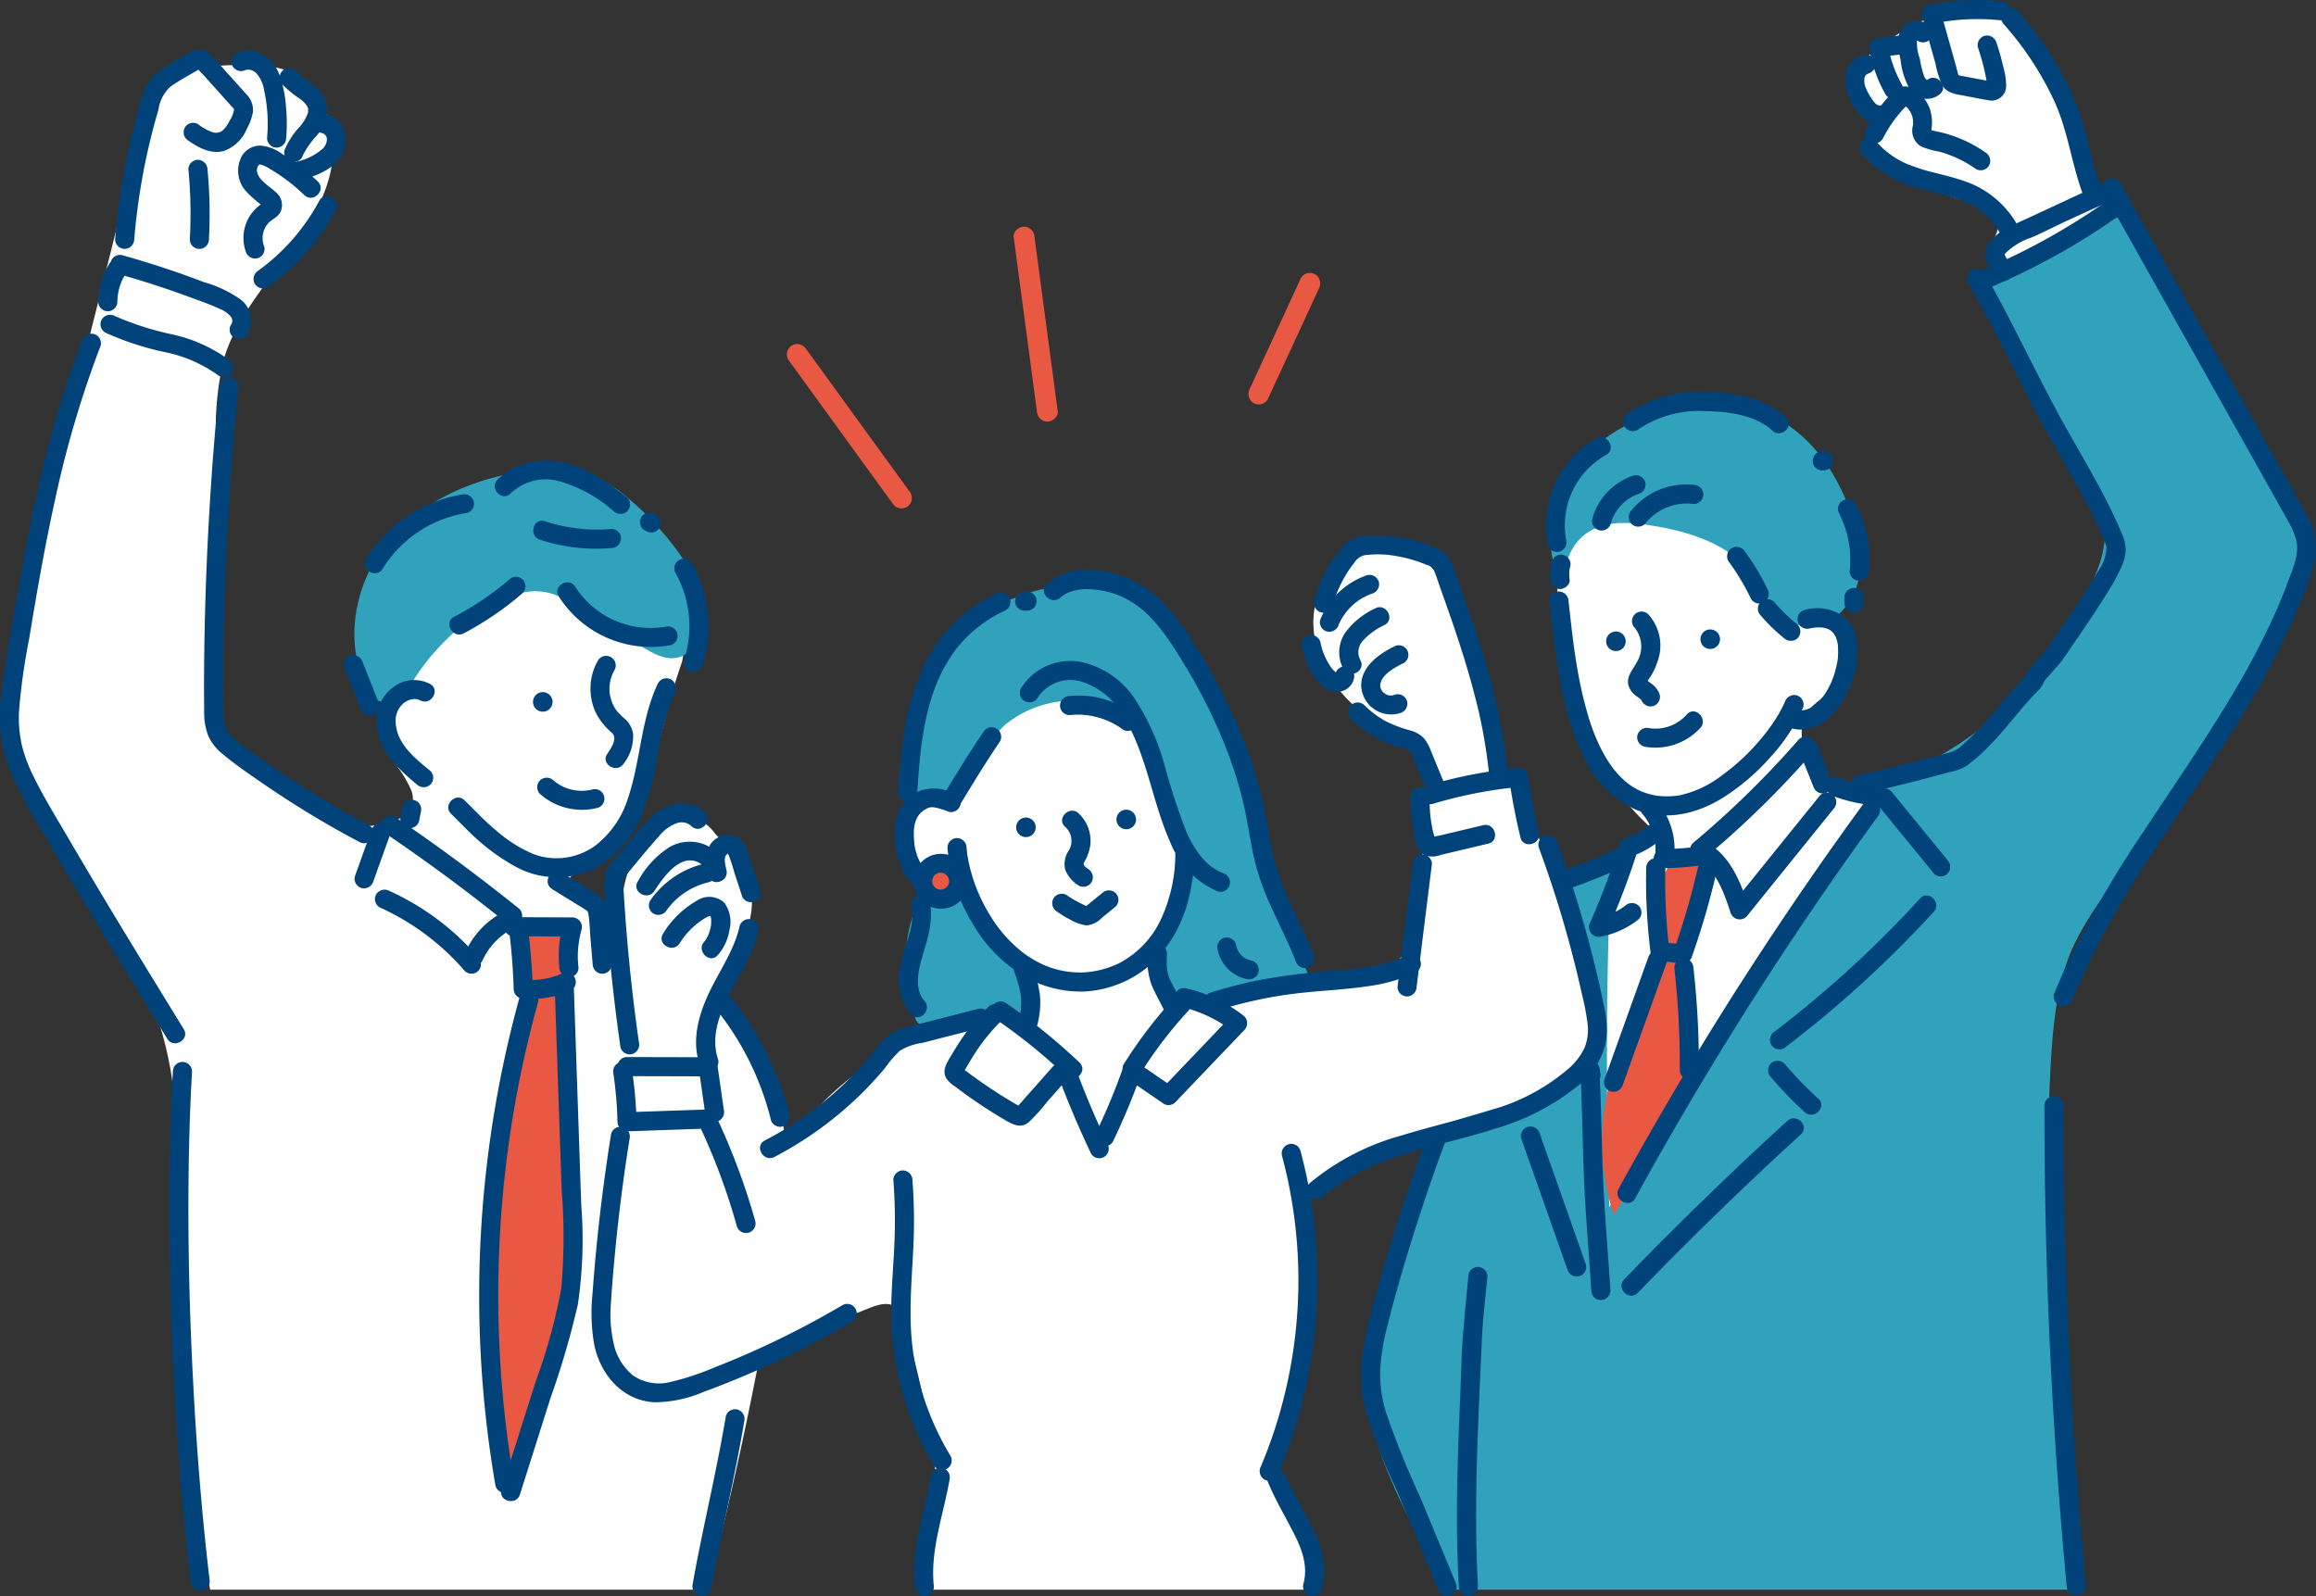 <svg id="type_03_illust" xmlns="http://www.w3.org/2000/svg" xmlns:xlink="http://www.w3.org/1999/xlink" width="250" height="172.332" viewBox="0 0 250 172.332">
  <rect x="0" y="0" width="250" height="172.332" fill="#333333" stroke="none"/>
  <defs>
    <clipPath id="clip-path">
      <rect id="長方形_10685" data-name="長方形 10685" width="250" height="172.332" fill="none"/>
    </clipPath>
  </defs>
  <g id="グループ_14438" data-name="グループ 14438" clip-path="url(#clip-path)">
    <path id="パス_58380" data-name="パス 58380" d="M19.367,136.66c.342,11.449.982,23.225,3.271,34.514H76.385c.423-1.864.865-3.722,1.315-5.575q3.089-12.712,5.343-25.608c1.018-5.821,1.911-11.717,1.556-17.615a20.7,20.7,0,0,0-1.282-6.515,22,22,0,0,0-4.2-6.264c-4.033-4.518-8.455-8.911-14.015-11.311a7.278,7.278,0,0,1-3.417-3.062,1.227,1.227,0,0,1-.218-.8,1.344,1.344,0,0,1,.515-.7,39.834,39.834,0,0,0,4.857-4.726c3.881-4.762,4.182-10.662,6.657-17.776.959-2.76-1.835-5.638-4.171-7.393a15,15,0,0,0-8.185-2.762A17,17,0,0,0,51.327,63.4a13.767,13.767,0,0,0-4.767,4.91c-.43.765-.676,2.427-1.284,2.992-.568.529-1.471.375-2.16.76-1.576.885-2.058,2.95-1.96,4.755a11.866,11.866,0,0,0,1.8,5.658,12.424,12.424,0,0,1,1.362,2.339,2.485,2.485,0,0,1-.359,2.548,3.487,3.487,0,0,1-1.413.743c-3.689,1.259-5.085.585-7.977-1.479-2.789-1.991-6.173-2.981-8.735-5.325a6.154,6.154,0,0,1-1.655-2.229,8.25,8.25,0,0,1-.409-2.732c-.347-9.566-.319-19.161-.457-28.733a30.916,30.916,0,0,1,.817-9.344c1.16-3.88,3.778-7.125,6.223-10.352S35.2,21.2,35.8,17.2,34.624,8.551,30.832,7.127a13.63,13.63,0,0,0-5-.554c-2.618.035-5.44.139-7.514,1.737-2.166,1.669-2.953,4.532-3.612,7.187Q8.871,39.022,2.865,62.506C1.587,67.5.293,72.634.885,77.756c1.322,11.421,11.43,19.737,15.6,30.452,3.476,8.935,2.6,18.868,2.882,28.451" transform="translate(0.05 0.447)" fill="#fff"/>
    <path id="パス_58381" data-name="パス 58381" d="M56.407,60.7c-2.114-.393-4.257.491-6.1,1.6a24.735,24.735,0,0,0-7.943,7.642,8.139,8.139,0,0,1-1.641,2.072,2.282,2.282,0,0,1-2.477.352,2.9,2.9,0,0,1-1-1.2C34.514,66.042,35.9,59.36,39.691,54.958s9.554-6.731,15.318-7.423a14.069,14.069,0,0,1,5.206.159,14.325,14.325,0,0,1,5.369,3.058c3.391,2.807,11.565,11.793,6.48,16.277-2.426,2.137-4.87-.522-7.206-1.535-2.908-1.26-5.3-4.207-8.45-4.793" transform="translate(2.437 3.223)" fill="#30a2bc"/>
    <path id="パス_58382" data-name="パス 58382" d="M59.023,126.072q-.038,3.1-.3,6.194c-.572,6.817-3.627,13.34-6.026,19.674-.229.6-.785,1.337-1.344,1.019q-1.078-9.646-1.661-19.339c-.328-5.457-.534-10.978.5-16.347.8-4.163,2.3-8.164,2.993-12.351.108-.657-.145-10.377.223-10.5,1.216-.409,3.674-1.236,4.736-.183,1.825,1.81-.217,5.523-.459,7.505-.61,4.964.4,9.563.894,14.411a86.632,86.632,0,0,1,.446,9.918" transform="translate(3.363 6.377)" fill="#e95842"/>
    <path id="パス_58383" data-name="パス 58383" d="M67.961,69.065c-1.884,3.927-1.878,8.365-3.256,12.446a10.384,10.384,0,0,1-3.324,4.957,7.1,7.1,0,0,1-6.8,1.1A14.644,14.644,0,0,1,50.6,85.1c-1.265-1.025-2.367-2.228-3.528-3.363-.949-.929-2.409.529-1.459,1.458,1.082,1.058,2.112,2.173,3.27,3.15a21.247,21.247,0,0,0,3.856,2.64,9.2,9.2,0,0,0,8.41.073,11.042,11.042,0,0,0,4.845-5.243,27.463,27.463,0,0,0,1.84-6.537,29.275,29.275,0,0,1,1.908-7.169,1.058,1.058,0,0,0-.37-1.411,1.04,1.04,0,0,0-1.411.37" transform="translate(3.082 4.665)" fill="#00437a"/>
    <path id="パス_58384" data-name="パス 58384" d="M60.5,66.768a6.151,6.151,0,0,0-.25,5.661A7.129,7.129,0,0,0,62,74.614c.652.63-.137,1.694-.517,2.274-.729,1.113,1.055,2.147,1.781,1.04a4.836,4.836,0,0,0,1.018-3.169,2.678,2.678,0,0,0-.77-1.549,12.641,12.641,0,0,1-.963-.928,4.029,4.029,0,0,1-.265-4.473,1.032,1.032,0,0,0-1.78-1.041" transform="translate(4.061 4.509)" fill="#00437a"/>
    <path id="パス_58385" data-name="パス 58385" d="M43.813,69.151a3.706,3.706,0,0,0-3.663.16,4.384,4.384,0,0,0-2.068,3.448c-.293,3.13,2.137,5.446,4.336,7.258a1.059,1.059,0,0,0,1.458,0,1.038,1.038,0,0,0,0-1.458c-1.582-1.3-3.556-2.845-3.739-5.058A2.511,2.511,0,0,1,41,71.217a2.145,2.145,0,0,1,.962-.415,1.431,1.431,0,0,1,.813.13c1.174.619,2.216-1.16,1.041-1.78" transform="translate(2.589 4.677)" fill="#00437a"/>
    <path id="パス_58386" data-name="パス 58386" d="M54.593,80.362a6.844,6.844,0,0,0,6.231,1.5,1.032,1.032,0,0,0-.548-1.989,4.69,4.69,0,0,1-4.225-.971,1.056,1.056,0,0,0-1.458,0,1.041,1.041,0,0,0,0,1.458" transform="translate(3.694 5.349)" fill="#00437a"/>
    <path id="パス_58387" data-name="パス 58387" d="M39,84.372q6.689,4.529,12.988,9.6a1.061,1.061,0,0,0,1.458,0,1.039,1.039,0,0,0,0-1.458q-6.5-5.232-13.4-9.919A1.031,1.031,0,0,0,39,84.372" transform="translate(2.619 5.609)" fill="#00437a"/>
    <path id="パス_58388" data-name="パス 58388" d="M51.509,92.03a8.972,8.972,0,0,0-4.42,4.411,1.063,1.063,0,0,0,.37,1.411,1.04,1.04,0,0,0,1.411-.371,7.264,7.264,0,0,1,3.68-3.671,1.039,1.039,0,0,0,.37-1.411,1.057,1.057,0,0,0-1.411-.37" transform="translate(3.196 6.253)" fill="#00437a"/>
    <path id="パス_58389" data-name="パス 58389" d="M49.044,97.238a27.9,27.9,0,0,0-9.6-7.181,1.062,1.062,0,0,0-1.411.37,1.04,1.04,0,0,0,.37,1.411A26.523,26.523,0,0,1,47.586,98.7a1.04,1.04,0,0,0,1.458,0,1.051,1.051,0,0,0,0-1.458" transform="translate(2.579 6.119)" fill="#00437a"/>
    <path id="パス_58390" data-name="パス 58390" d="M55.836,90l2.375,1.465c.406.251.829.485,1.222.755.214.146.266.177.313.454.145.85.151,1.748.223,2.608q.122,1.41.241,2.822a1.058,1.058,0,0,0,1.031,1.031A1.04,1.04,0,0,0,62.273,98.1q-.133-1.548-.265-3.1l-.131-1.548a7.778,7.778,0,0,0-.191-1.551c-.3-1.009-1.2-1.465-2.038-1.981l-2.77-1.71c-1.133-.7-2.17,1.084-1.041,1.78" transform="translate(3.766 5.991)" fill="#00437a"/>
    <path id="パス_58391" data-name="パス 58391" d="M51.746,50.079a5.453,5.453,0,0,1,5.1-1.334,15.169,15.169,0,0,1,6,3.282,1.067,1.067,0,0,0,1.459,0,1.04,1.04,0,0,0,0-1.459c-2.13-1.663-4.452-3.393-7.181-3.864a7.524,7.524,0,0,0-6.83,1.917c-.91.966.546,2.426,1.458,1.458" transform="translate(3.402 3.168)" fill="#00437a"/>
    <path id="パス_58392" data-name="パス 58392" d="M54.611,54.679a19.387,19.387,0,0,0,7.728.906,1.059,1.059,0,0,0,1.031-1.032,1.038,1.038,0,0,0-1.031-1.031,17.83,17.83,0,0,1-7.18-.832c-1.262-.417-1.8,1.574-.548,1.989" transform="translate(3.667 3.581)" fill="#00437a"/>
    <path id="パス_58393" data-name="パス 58393" d="M68.276,58a11.792,11.792,0,0,1,.933,9.4c-.408,1.266,1.583,1.808,1.989.548a13.868,13.868,0,0,0-1.142-10.99A1.032,1.032,0,0,0,68.276,58" transform="translate(4.636 3.841)" fill="#00437a"/>
    <path id="パス_58394" data-name="パス 58394" d="M56.487,60.39a11.777,11.777,0,0,0,12.067,5.253,1.041,1.041,0,0,0,.72-1.268,1.054,1.054,0,0,0-1.269-.721,9.654,9.654,0,0,1-9.737-4.305c-.7-1.125-2.484-.09-1.78,1.041" transform="translate(3.832 4.005)" fill="#00437a"/>
    <path id="パス_58395" data-name="パス 58395" d="M51.877,58.6a31.418,31.418,0,0,1-5.947,4.025c-1.176.616-.135,2.4,1.041,1.78a33.731,33.731,0,0,0,6.363-4.348,1.04,1.04,0,0,0,0-1.458,1.051,1.051,0,0,0-1.458,0" transform="translate(3.09 3.967)" fill="#00437a"/>
    <path id="パス_58396" data-name="パス 58396" d="M47.357,49.989a14.992,14.992,0,0,0-10.344,6.97c-.692,1.136,1.09,2.173,1.78,1.04A13.027,13.027,0,0,1,47.9,51.978a1.039,1.039,0,0,0,.721-1.269,1.058,1.058,0,0,0-1.269-.72" transform="translate(2.508 3.4)" fill="#00437a"/>
    <path id="パス_58397" data-name="パス 58397" d="M34.79,67.524l1.77,4.463a1.064,1.064,0,0,0,1.269.72,1.038,1.038,0,0,0,.72-1.269q-.884-2.232-1.77-4.462a1.063,1.063,0,0,0-1.269-.721,1.039,1.039,0,0,0-.72,1.269" transform="translate(2.364 4.505)" fill="#00437a"/>
    <path id="パス_58398" data-name="パス 58398" d="M65.188,53.728l.188.092a.764.764,0,0,0,.383.123.782.782,0,0,0,.411-.019.771.771,0,0,0,.35-.184.788.788,0,0,0,.266-.289l.1-.247a1.037,1.037,0,0,0,0-.548l-.1-.247a1.041,1.041,0,0,0-.371-.37l-.187-.092a.768.768,0,0,0-.383-.123,1.056,1.056,0,0,0-1.027.492l-.1.247a1.037,1.037,0,0,0,0,.548l.1.247a1.03,1.03,0,0,0,.37.37" transform="translate(4.4 3.525)" fill="#00437a"/>
    <path id="パス_58399" data-name="パス 58399" d="M40.689,81.595c-.067.342-.134.684-.2,1.025a1.032,1.032,0,0,0,1.989.549c.067-.342.134-.685.2-1.026a1.031,1.031,0,0,0-1.989-.548" transform="translate(2.753 5.501)" fill="#00437a"/>
    <path id="パス_58400" data-name="パス 58400" d="M37.658,83.961q-.892,2.491-1.786,4.981a1.04,1.04,0,0,0,.72,1.268,1.051,1.051,0,0,0,1.269-.72q.892-2.49,1.786-4.981a1.04,1.04,0,0,0-.72-1.268,1.052,1.052,0,0,0-1.269.72" transform="translate(2.437 5.661)" fill="#00437a"/>
    <path id="パス_58401" data-name="パス 58401" d="M38.446,86.53A103.727,103.727,0,0,1,29.323,81.1q-2.208-1.474-4.338-3.062a8.653,8.653,0,0,1-1.707-1.473,3.2,3.2,0,0,1-.568-1.926c-.074-1.865-.023-3.741-.007-5.607q.024-2.844.1-5.686.147-5.686.492-11.363.389-6.421,1.031-12.824a1.038,1.038,0,0,0-1.031-1.031,1.054,1.054,0,0,0-1.032,1.031q-1.158,11.6-1.5,23.255c-.112,3.906-.17,7.817-.126,11.725a7.032,7.032,0,0,0,.425,2.673,5.221,5.221,0,0,0,1.49,1.931c1.371,1.161,2.885,2.186,4.363,3.207a103.442,103.442,0,0,0,10.49,6.36c1.173.619,2.216-1.16,1.041-1.78" transform="translate(1.403 2.594)" fill="#00437a"/>
    <path id="パス_58402" data-name="パス 58402" d="M10.663,33.737a31.3,31.3,0,0,0,6.352,2.092,14.839,14.839,0,0,1,5.695,2.417,1.061,1.061,0,0,0,1.458,0,1.039,1.039,0,0,0,0-1.458,16.3,16.3,0,0,0-6.18-2.835,32.084,32.084,0,0,1-6.283-2,1.055,1.055,0,0,0-1.411.37,1.041,1.041,0,0,0,.37,1.411" transform="translate(0.691 2.166)" fill="#00437a"/>
    <path id="パス_58403" data-name="パス 58403" d="M11.143,26.674a7.831,7.831,0,0,0-1.214,4.158,1.032,1.032,0,0,0,2.062,0,5.787,5.787,0,0,1,.932-3.117c.716-1.124-1.069-2.159-1.78-1.041" transform="translate(0.676 1.782)" fill="#00437a"/>
    <path id="パス_58404" data-name="パス 58404" d="M11.888,27.788q3.879,1.086,7.663,2.475c1.152.423,2.338.827,3.449,1.35a2.844,2.844,0,0,1,1.115.774.715.715,0,0,1,.052.931,1.039,1.039,0,0,0,.37,1.411,1.054,1.054,0,0,0,1.411-.371,2.9,2.9,0,0,0-.688-3.746,13.007,13.007,0,0,0-3.987-1.9q-4.348-1.66-8.837-2.914a1.032,1.032,0,0,0-.548,1.989" transform="translate(0.759 1.752)" fill="#00437a"/>
    <path id="パス_58405" data-name="パス 58405" d="M8.872,34.483c-3.8,9.728-5.782,20.024-7.49,30.291-.434,2.6-.92,5.211-1.226,7.833a16.5,16.5,0,0,0,.71,7.706,45.34,45.34,0,0,0,3.57,6.924q2.049,3.542,4.15,7.054c3.112,5.212,6.291,10.383,9.468,15.555.693,1.129,2.478.094,1.78-1.04-2.808-4.571-5.617-9.142-8.381-13.74q-2.06-3.43-4.081-6.881c-1.309-2.241-2.691-4.469-3.824-6.806a15.976,15.976,0,0,1-1.188-3.221,13.372,13.372,0,0,1-.3-3.763A66.274,66.274,0,0,1,3.14,66.719C3.972,61.656,4.848,56.6,5.96,51.59a112.193,112.193,0,0,1,4.9-16.559,1.039,1.039,0,0,0-.72-1.268,1.055,1.055,0,0,0-1.269.72" transform="translate(0 2.295)" fill="#00437a"/>
    <path id="パス_58406" data-name="パス 58406" d="M17.5,108.37c-.41,7.057-.464,14.133-.326,21.2q.215,11.139,1.1,22.253c.308,3.866.68,7.728,1.14,11.58a1.063,1.063,0,0,0,1.032,1.031,1.036,1.036,0,0,0,1.031-1.031c-.838-7.021-1.4-14.076-1.773-21.135-.4-7.415-.587-14.845-.514-22.271.037-3.878.151-7.755.376-11.626a1.031,1.031,0,0,0-2.062,0" transform="translate(1.164 7.303)" fill="#00437a"/>
    <path id="パス_58407" data-name="パス 58407" d="M13.7,25.489a70.045,70.045,0,0,1,2.619-14.018,4.062,4.062,0,0,1,1.315-2.476c.942-.665,1.985-1.22,2.978-1.806l.079-.047q.375-.157-.2-.13a.356.356,0,0,1,.088.083,3.756,3.756,0,0,0,.571.635L22.42,9.148l1.15,1.283c.2.225.4.45.606.675.1.112.3.268.3.426a3.54,3.54,0,0,1-.519,1.218,2.966,2.966,0,0,1-.771,1.035,1.155,1.155,0,0,1-.975.162,5.276,5.276,0,0,1-1.635-.893,1.041,1.041,0,0,0-1.411.371,1.052,1.052,0,0,0,.371,1.41c1.12.782,2.489,1.528,3.894,1.1a4.243,4.243,0,0,0,2.429-2.382,5.822,5.822,0,0,0,.661-1.861,2.412,2.412,0,0,0-.764-1.905c-.957-1.09-1.937-2.161-2.907-3.24a5.269,5.269,0,0,0-1.431-1.361c-.817-.4-1.54.043-2.241.462A16.551,16.551,0,0,0,15.745,7.9a8.493,8.493,0,0,0-1.641,3.8q-.582,2.063-1.038,4.16a73.66,73.66,0,0,0-1.431,9.634,1.04,1.04,0,0,0,1.032,1.031A1.051,1.051,0,0,0,13.7,25.489" transform="translate(0.791 0.342)" fill="#00437a"/>
    <path id="パス_58408" data-name="パス 58408" d="M24.942,7.193a1.242,1.242,0,0,1,1.159.391,3.544,3.544,0,0,1,.813,1.788,16.869,16.869,0,0,1,.321,5.184,1.039,1.039,0,0,0,1.031,1.031A1.052,1.052,0,0,0,29.3,14.556a18.569,18.569,0,0,0-.022-3.368,13.152,13.152,0,0,0-.634-3.259,4.373,4.373,0,0,0-1.82-2.37,3.127,3.127,0,0,0-2.92-.147,1.038,1.038,0,0,0-.37,1.411,1.056,1.056,0,0,0,1.411.37" transform="translate(1.592 0.348)" fill="#00437a"/>
    <path id="パス_58409" data-name="パス 58409" d="M28.55,8.648a13.554,13.554,0,0,0,1.992,1.617,3.174,3.174,0,0,1,.65.668.989.989,0,0,1,.162.45c-.02-.137-.035.386,0,.216a4.265,4.265,0,0,1-1.034,1.727,8.775,8.775,0,0,0-1.524,2.405A1.04,1.04,0,0,0,29.513,17a1.054,1.054,0,0,0,1.268-.72,9.454,9.454,0,0,1,1.462-2.086,4.641,4.641,0,0,0,1.17-2.642,3.364,3.364,0,0,0-1.24-2.6A19.844,19.844,0,0,1,30.008,7.19a1.039,1.039,0,0,0-1.458,0,1.052,1.052,0,0,0,0,1.458" transform="translate(1.922 0.469)" fill="#00437a"/>
    <path id="パス_58410" data-name="パス 58410" d="M32.793,13.584a.691.691,0,0,1,.522.653,1.484,1.484,0,0,1-.418,1,6.445,6.445,0,0,1-3.185,1.5,1.032,1.032,0,0,0,.548,1.989c1.746-.485,3.706-1.114,4.662-2.794.891-1.564.343-3.894-1.582-4.336-1.291-.3-1.843,1.692-.548,1.989" transform="translate(1.972 0.787)" fill="#00437a"/>
    <path id="パス_58411" data-name="パス 58411" d="M32.675,18.6a22.136,22.136,0,0,0-3.88-3,4.527,4.527,0,0,0-2.4-.886,2.333,2.333,0,0,0-1.879,1.056,3.3,3.3,0,0,0,.507,3.984,13.014,13.014,0,0,0,1.548,1.362,2.744,2.744,0,0,0,.248.256q.042-.277.084-.554h.011a.75.75,0,0,0-.164.1,4.425,4.425,0,0,0-1.854,5.24,1.06,1.06,0,0,0,1.269.72,1.04,1.04,0,0,0,.72-1.269,2.426,2.426,0,0,1,.429-2.506c.4-.437,1.006-.639,1.315-1.191a1.79,1.79,0,0,0-.495-2.166c-.433-.406-.938-.727-1.362-1.145a2.854,2.854,0,0,1-.493-.611,1.378,1.378,0,0,1-.111-.223c-.019-.053-.065-.333-.056-.221a.882.882,0,0,1,.054-.5c.04-.121-.01-.065.1-.192,0,0,.1-.074.029-.034.111-.06.01-.062.144-.056a.983.983,0,0,1,.206.043,3.467,3.467,0,0,1,.822.406,19.7,19.7,0,0,1,3.743,2.842c.955.922,2.415-.534,1.458-1.458" transform="translate(1.636 1.001)" fill="#00437a"/>
    <path id="パス_58412" data-name="パス 58412" d="M32.717,20.329a22.229,22.229,0,0,1-6.587,7.545,1.061,1.061,0,0,0-.371,1.411,1.04,1.04,0,0,0,1.411.37A24.5,24.5,0,0,0,34.5,21.37c.629-1.17-1.151-2.212-1.78-1.041" transform="translate(1.743 1.348)" fill="#00437a"/>
    <path id="パス_58413" data-name="パス 58413" d="M19.042,17.186a50.436,50.436,0,0,1,.154,7.557,1.031,1.031,0,0,0,2.062,0,50.437,50.437,0,0,0-.154-7.557,1.059,1.059,0,0,0-1.032-1.031,1.038,1.038,0,0,0-1.031,1.031" transform="translate(1.295 1.099)" fill="#00437a"/>
    <path id="パス_58414" data-name="パス 58414" d="M51.934,94.768l6.388.025q-.5-.652-.994-1.305a11.9,11.9,0,0,0-.407,4.679A1.062,1.062,0,0,0,57.952,99.2a1.039,1.039,0,0,0,1.032-1.032,10.379,10.379,0,0,1,.333-4.131,1.041,1.041,0,0,0-.994-1.305l-6.388-.025a1.032,1.032,0,0,0,0,2.062" transform="translate(3.466 6.308)" fill="#00437a"/>
    <path id="パス_58415" data-name="パス 58415" d="M51.471,94.222q.381,3.1.476,6.226a1.06,1.06,0,0,0,1.032,1.032,10.737,10.737,0,0,0,5.164-.9,1.037,1.037,0,0,0,.37-1.411,1.057,1.057,0,0,0-1.41-.37,8.618,8.618,0,0,1-4.124.619l1.031,1.031q-.1-3.122-.476-6.226A1.064,1.064,0,0,0,52.5,93.191a1.037,1.037,0,0,0-1.031,1.031" transform="translate(3.502 6.341)" fill="#00437a"/>
    <path id="パス_58416" data-name="パス 58416" d="M52.8,100.813a121.256,121.256,0,0,0-4.046,41.1q.434,5.872,1.438,11.684a1.039,1.039,0,0,0,1.268.72,1.056,1.056,0,0,0,.721-1.269,119.288,119.288,0,0,1,.077-40.474q.995-5.665,2.531-11.214a1.032,1.032,0,0,0-1.989-.548" transform="translate(3.295 6.81)" fill="#00437a"/>
    <path id="パス_58417" data-name="パス 58417" d="M56.444,100.1q.368,10.822.738,21.645a62.442,62.442,0,0,1-.048,10.67A62.131,62.131,0,0,1,54.37,142.43q-1.839,5.809-3.679,11.616c-.4,1.269,1.589,1.811,1.989.549q1.644-5.187,3.286-10.375a90.759,90.759,0,0,0,2.972-10.166,48.022,48.022,0,0,0,.36-10.725l-.372-10.915-.42-12.316c-.045-1.323-2.107-1.33-2.062,0" transform="translate(3.445 6.743)" fill="#00437a"/>
    <path id="パス_58418" data-name="パス 58418" d="M72.693,102.493a31.026,31.026,0,0,1,5.6,11.57,1.032,1.032,0,0,0,1.989-.548,33.427,33.427,0,0,0-6.135-12.48,1.037,1.037,0,0,0-1.458,0,1.057,1.057,0,0,0,0,1.458" transform="translate(4.926 6.854)" fill="#00437a"/>
    <path id="パス_58419" data-name="パス 58419" d="M73.588,143.2c-1.011,6.07-2.5,12.046-3.577,18.1a1.06,1.06,0,0,0,.72,1.269,1.041,1.041,0,0,0,1.269-.72c1.08-6.057,2.565-12.034,3.577-18.1a1.062,1.062,0,0,0-.72-1.268,1.04,1.04,0,0,0-1.269.72" transform="translate(4.762 9.692)" fill="#00437a"/>
    <path id="パス_58420" data-name="パス 58420" d="M166.893,85.434a31.056,31.056,0,0,1-9.023-17.616c-.865-5.615-1.032-13.536,4.156-17.192A11.8,11.8,0,0,1,173.14,49.4c3.888,1.615,6.556,5.156,9.443,8.22,1.852,1.964,3.9,3.837,5.059,6.276s1.18,5.672-.775,7.533c-.65.619-1.472,1.047-2.071,1.715-1.569,1.749-1.065,4.658.483,6.425s3.842,2.663,6.058,3.443c-8.316,15.661-21.059,28.792-28.167,45.037q-3.3-16.644-6.606-33.288a2.7,2.7,0,0,1,.129-2.021,2.824,2.824,0,0,1,1.674-.923,28.209,28.209,0,0,0,7.918-3.713c.687-.464,1.44-1.216,1.142-1.991a1.985,1.985,0,0,0-.533-.679" transform="translate(10.643 3.303)" fill="#fff"/>
    <path id="パス_58421" data-name="パス 58421" d="M167.792,53.991c3.879.627,8.22,1.953,10.662,5.258,1.123,1.518,1.463,3.249,3,4.478a4.819,4.819,0,0,0,5.835.239,7.093,7.093,0,0,0,2.811-5.12,14.106,14.106,0,0,0-.854-5.918c-1.45-4.335-4.141-8.46-8.2-10.573-7.774-4.052-20.219.189-23.564,8.443a12.562,12.562,0,0,0,.358,9.579c.371-1.862.814-3.855,2.211-5.139,2.134-1.961,5.109-1.671,7.737-1.247" transform="translate(10.661 2.776)" fill="#30a2bc"/>
    <path id="パス_58422" data-name="パス 58422" d="M203,24.142c.061-.8-.361-1.529-2.087-2.065-4.144-1.286-7.5-2.013-10.862-4.908a2.852,2.852,0,0,1-.891-1.07c-.364-.963.378-2.029.2-3.044-.168-.968-1.1-1.6-1.569-2.461a3.714,3.714,0,0,1,.4-3.749,10.064,10.064,0,0,1,2.957-2.6c3.254-2.136,7.158-4.109,10.891-3.007a10.038,10.038,0,0,1,4.465,3.014A15.648,15.648,0,0,1,209.684,9.6c.72,2.07,1,4.27,1.684,6.351a8.367,8.367,0,0,0,3.864,5.1c.886.436-7.042,6.17-7.845,6.483-.991.388-3.7,1.564-4.716.728-1.361-1.113.225-2.717.331-4.115" transform="translate(12.754 0.063)" fill="#fff"/>
    <path id="パス_58423" data-name="パス 58423" d="M239.247,55.363A20.039,20.039,0,0,0,235.912,49c-6.04-8.766-10.973-17.939-16.042-27.3-5.136,2.107-11.512,3.735-16.134,6.738,3.374,7.97,8.759,14.8,12.6,22.468a12.412,12.412,0,0,1,1.488,4.4,11.6,11.6,0,0,1-.9,4.9,38.306,38.306,0,0,1-24.786,23.276c.248,2.388-1.126,4.61-2.444,6.617L176.1,110.8q-3.4,5.175-6.795,10.348c-.985,1.5-1.913,2.982-2.749,4.552-.266.5-1.449,1.862-1.982,2.681a1.353,1.353,0,0,0-.262.56q-.506-15.856-.029-31.722c.057-1.87,1.249-5.434-1.22-5.712-1.43-.161-2.995,1.082-4.253,1.6-1.535.635-3.6.825-4.878,1.959-2.549,2.265-3.6,7-4.479,10.119L139.9,139.244a34.969,34.969,0,0,0-1.6,8.129c-.288,8.089,4.922,15.243,8.012,22.772h68.752c-.97-10.882-2.425-21.723-3.126-32.626a161.463,161.463,0,0,1-.236-18.47c.276-5.452.26-12.591,2.4-17.69,1.868-4.442,5.677-8.834,8.518-12.747,3.349-4.613,6.819-9.152,9.8-14.02,1.775-2.9,3.266-5.969,4.865-8.955,1.671-3.12,2.832-6.73,1.961-10.273" transform="translate(9.409 1.476)" fill="#30a2bc"/>
    <path id="パス_58424" data-name="パス 58424" d="M171.165,100.177c.1,2.537.551,5.086.189,7.6a21.158,21.158,0,0,1-1.827,5.554,97.77,97.77,0,0,1-6.342,11.9,25.058,25.058,0,0,1-.255-14.953c1.514-5.106,4.682-9.82,4.835-15.144.1-3.563-.15-10.819,5.766-7.267-1.332,4.113-2.536,7.895-2.366,12.31" transform="translate(11.016 5.913)" fill="#e95842"/>
    <path id="パス_58425" data-name="パス 58425" d="M156.6,60.823c.653,5.6,1.134,11.416,3.591,16.574a11.421,11.421,0,0,0,5.677,5.92c3.144,1.3,6.577.513,9.383-1.216a23.818,23.818,0,0,0,5.234-4.465A19.4,19.4,0,0,0,184,72.268a1.038,1.038,0,0,0-.72-1.269,1.058,1.058,0,0,0-1.269.72c.078-.187-.057.125-.059.13-.036.08-.075.159-.113.238q-.131.272-.276.536c-.2.377-.426.744-.66,1.1a19.587,19.587,0,0,1-1.531,2.044,23.059,23.059,0,0,1-4.182,3.894,11.513,11.513,0,0,1-4.572,2.14s-.351.053-.147.027c-.068.009-.138.016-.206.022q-.253.026-.506.038a9.137,9.137,0,0,1-1.109-.009c-.076-.005-.548-.058-.32-.026-.147-.02-.295-.046-.441-.076a7.447,7.447,0,0,1-.924-.245c-.135-.045-.267-.1-.4-.146-.263-.1.191.091-.064-.028l-.152-.07a7.809,7.809,0,0,1-.8-.445c-.129-.082-.255-.169-.379-.257-.057-.041-.112-.082-.168-.124.2.148-.026-.022-.053-.046-.236-.2-.466-.406-.684-.626-.2-.2-.392-.415-.576-.634-.04-.048-.3-.373-.164-.2-.107-.14-.209-.283-.311-.427a15.015,15.015,0,0,1-1.02-1.717,20.562,20.562,0,0,1-1.428-3.657,40.82,40.82,0,0,1-1-4.173q-.218-1.152-.391-2.311-.083-.561-.16-1.121c-.025-.182.032.248-.006-.047l-.042-.317c-.024-.179-.046-.358-.068-.537-.158-1.275-.292-2.554-.44-3.83a1.063,1.063,0,0,0-1.032-1.031,1.037,1.037,0,0,0-1.031,1.031" transform="translate(10.654 4.068)" fill="#00437a"/>
    <path id="パス_58426" data-name="パス 58426" d="M183.1,63.66c.148-.031.3-.061.446-.081-.142.019.243-.019.3-.021.127-.006.254-.009.382-.005.067,0,.452.041.209,0a4.13,4.13,0,0,1,.651.166c.137.044-.163-.087-.042-.017.042.023.087.041.128.065s.329.209.219.128c-.126-.093.1.094.129.121.065.064.124.132.185.2.093.1-.123-.215-.018-.018.021.038.052.077.075.114.056.09.1.184.151.274.12.211-.038-.155.033.081.032.106.07.207.1.314s.048.193.067.292c.01.049.016.1.028.15.048.211-.012-.2,0,.033a8.514,8.514,0,0,1,0,1.391c-.006.068-.052.393-.015.152-.018.113-.035.227-.057.342q-.072.386-.173.768-.091.338-.2.672c-.037.11-.077.219-.117.328-.026.067-.183.446-.09.234a9.169,9.169,0,0,1-.65,1.238c-.068.108-.142.213-.215.319-.028.041-.059.08-.088.121.155-.217.013-.017-.019.02a7.357,7.357,0,0,1-.736.747,2.373,2.373,0,0,1-2.279.649,1.066,1.066,0,0,0-1.411.37,1.038,1.038,0,0,0,.37,1.411c3.528,1.51,6.3-2.038,7.265-5.013.674-2.073.988-5.089-.819-6.716a4.84,4.84,0,0,0-4.352-.819,1.031,1.031,0,1,0,.548,1.989" transform="translate(12.244 4.185)" fill="#00437a"/>
    <path id="パス_58427" data-name="パス 58427" d="M174.695,56.82a24.905,24.905,0,0,1,2.438,4.064,1.041,1.041,0,0,0,1.411.37,1.053,1.053,0,0,0,.37-1.411,24.949,24.949,0,0,0-2.438-4.064,1.063,1.063,0,0,0-1.411-.37,1.039,1.039,0,0,0-.37,1.411" transform="translate(11.876 3.761)" fill="#00437a"/>
    <path id="パス_58428" data-name="パス 58428" d="M177.961,62.313a18.033,18.033,0,0,0,2.533,2.461,1.062,1.062,0,0,0,1.458,0,1.038,1.038,0,0,0,0-1.458,18.09,18.09,0,0,1-2.533-2.461,1.039,1.039,0,0,0-1.458,0,1.052,1.052,0,0,0,0,1.458" transform="translate(12.088 4.12)" fill="#00437a"/>
    <path id="パス_58429" data-name="パス 58429" d="M165.265,63.569a3.248,3.248,0,0,1,.179,3.79c-.43.826-1.149,1.517-.826,2.528a2.28,2.28,0,0,0,.881,1.095c.071.054.141.107.213.159.019.014.2.15.092.065.052.043.1.1.157.139.122.084.048.072.006-.037a1.061,1.061,0,0,0,1.268.72,1.039,1.039,0,0,0,.721-1.268,2.44,2.44,0,0,0-.778-1.078c-.181-.144-.378-.269-.554-.417.117.1-.066-.072-.066-.072-.05-.053-.047-.046.009.024l.024.078c.019.019-.022.081.01.087.01,0,.17-.251.162-.24.119-.173.238-.343.343-.524a7.309,7.309,0,0,0,.574-1.275,5.021,5.021,0,0,0-.956-5.231,1.031,1.031,0,0,0-1.458,1.458" transform="translate(11.195 4.205)" fill="#00437a"/>
    <path id="パス_58430" data-name="パス 58430" d="M166.224,75.708a6.575,6.575,0,0,0,6.057-2.014c.882-.987-.571-2.45-1.459-1.458a4.478,4.478,0,0,1-4.05,1.483,1.06,1.06,0,0,0-1.268.72,1.04,1.04,0,0,0,.72,1.269" transform="translate(11.258 4.892)" fill="#00437a"/>
    <path id="パス_58431" data-name="パス 58431" d="M166.051,82.425a5.873,5.873,0,0,1,1.356,4.3,1.039,1.039,0,0,0,1.031,1.032,1.051,1.051,0,0,0,1.031-1.032,7.933,7.933,0,0,0-1.96-5.761,1.04,1.04,0,0,0-1.458,0,1.051,1.051,0,0,0,0,1.458" transform="translate(11.278 5.489)" fill="#00437a"/>
    <path id="パス_58432" data-name="パス 58432" d="M182.55,74.76a101.337,101.337,0,0,1-11.435,11.194,1.037,1.037,0,0,0,.208,1.62c2.248,1.074,3.124,3.642,3.853,5.867a1.041,1.041,0,0,0,1.724.455l9.4-11.639a1.062,1.062,0,0,0,0-1.458,1.038,1.038,0,0,0-1.458,0l-9.4,11.638,1.723.455c-.89-2.71-2.049-5.783-4.8-7.1l.208,1.619a101.439,101.439,0,0,0,11.435-11.2,1.055,1.055,0,0,0,0-1.458,1.04,1.04,0,0,0-1.458,0" transform="translate(11.622 5.066)" fill="#00437a"/>
    <path id="パス_58433" data-name="パス 58433" d="M181.889,76.12l1.481,3.7a1.064,1.064,0,0,0,1.269.721,1.039,1.039,0,0,0,.72-1.269l-1.481-3.7a1.064,1.064,0,0,0-1.269-.721,1.039,1.039,0,0,0-.72,1.269" transform="translate(12.372 5.09)" fill="#00437a"/>
    <path id="パス_58434" data-name="パス 58434" d="M168.118,87.914a35.3,35.3,0,0,0,3.943-.285,1.064,1.064,0,0,0,1.031-1.031,1.038,1.038,0,0,0-1.031-1.032,35.305,35.305,0,0,1-3.943.285,1.032,1.032,0,0,0,0,2.062" transform="translate(11.371 5.821)" fill="#00437a"/>
    <path id="パス_58435" data-name="パス 58435" d="M171.866,87.374a82.981,82.981,0,0,1-2.72,9.436,1.031,1.031,0,0,0,1.989.548,83.137,83.137,0,0,0,2.72-9.436c.291-1.292-1.7-1.844-1.989-.548" transform="translate(11.505 5.894)" fill="#00437a"/>
    <path id="パス_58436" data-name="パス 58436" d="M166.381,87.738a61.447,61.447,0,0,0,.456,9.071,1.076,1.076,0,0,0,1.031,1.032l2.382.278a1.038,1.038,0,0,0,1.031-1.032,1.056,1.056,0,0,0-1.031-1.031l-2.382-.278q.516.516,1.031,1.031a61.6,61.6,0,0,1-.455-9.071,1.032,1.032,0,0,0-2.062,0" transform="translate(11.319 5.902)" fill="#00437a"/>
    <path id="パス_58437" data-name="パス 58437" d="M166.748,83.637a6.944,6.944,0,0,1-1.09.715c-.411.221-.9.324-1.3.555-.525.308-.624,1.1-.8,1.633q-.25.761-.515,1.517Q162,91.038,160.72,93.927a1.047,1.047,0,0,0,1.164,1.514,9.307,9.307,0,0,0,4.075-1.871,1.036,1.036,0,0,0,0-1.458,1.057,1.057,0,0,0-1.458,0,7.2,7.2,0,0,1-3.165,1.34l1.164,1.514a83.665,83.665,0,0,0,3.375-8.9l-.72.721a9.657,9.657,0,0,0,3.05-1.7,1.038,1.038,0,0,0,0-1.458,1.055,1.055,0,0,0-1.458,0" transform="translate(10.927 5.671)" fill="#00437a"/>
    <path id="パス_58438" data-name="パス 58438" d="M185.391,80.626a17.339,17.339,0,0,0,4.1.952,1.038,1.038,0,0,0,1.032-1.032,1.055,1.055,0,0,0-1.032-1.031,15.226,15.226,0,0,1-3.554-.878,1.04,1.04,0,0,0-1.268.72,1.053,1.053,0,0,0,.72,1.269" transform="translate(12.562 5.347)" fill="#00437a"/>
    <path id="パス_58439" data-name="パス 58439" d="M166.89,96.828l-4.739,13.207a1.039,1.039,0,0,0,.72,1.268,1.05,1.05,0,0,0,1.268-.72q2.371-6.6,4.74-13.207a1.041,1.041,0,0,0-.72-1.268,1.052,1.052,0,0,0-1.269.72" transform="translate(11.029 6.536)" fill="#00437a"/>
    <path id="パス_58440" data-name="パス 58440" d="M169.224,97.9a94.754,94.754,0,0,1,.586,11.063,1.032,1.032,0,0,0,2.062,0,94.751,94.751,0,0,0-.586-11.063,1.062,1.062,0,0,0-1.032-1.031,1.037,1.037,0,0,0-1.031,1.031" transform="translate(11.513 6.591)" fill="#00437a"/>
    <path id="パス_58441" data-name="パス 58441" d="M189.91,81.43q-5.636,7.73-10.884,15.731t-10.084,16.254q-2.733,4.66-5.334,9.4c-.64,1.164,1.141,2.207,1.78,1.041q4.606-8.384,9.623-16.532t10.436-16.032q3.06-4.452,6.244-8.818a1.038,1.038,0,0,0-.37-1.411,1.054,1.054,0,0,0-1.411.37" transform="translate(11.122 5.506)" fill="#00437a"/>
    <path id="パス_58442" data-name="パス 58442" d="M161.872,108.525a5.607,5.607,0,0,0-.091-.565,1.044,1.044,0,0,0-2.007-.036,6.555,6.555,0,0,0,.02,1.873c.184,4.335.205,8.676.475,13.008.191,3.074.45,6.144.635,9.219a1.054,1.054,0,0,0,1.031,1.031,1.041,1.041,0,0,0,1.032-1.031c-.268-4.427-.687-8.845-.837-13.279-.106-3.073-.153-6.147-.285-9.218-.014-.323-.029-.644-.041-.966,0-.084,0-.17-.007-.254-.023-.311-.078.319-.136.4l-.616.474h0l-1-.265c-.178-.143-.276-.659-.226-.273.018.143.045.286.066.428a1.039,1.039,0,0,0,1.269.721,1.058,1.058,0,0,0,.72-1.269" transform="translate(10.866 7.293)" fill="#00437a"/>
    <path id="パス_58443" data-name="パス 58443" d="M165.628,131.883q6.652-6.884,13.637-13.434,1.977-1.854,3.98-3.677c.983-.9-.479-2.351-1.458-1.458q-7.075,6.448-13.825,13.24-1.91,1.921-3.792,3.871c-.923.955.534,2.415,1.458,1.458" transform="translate(11.15 7.691)" fill="#00437a"/>
    <path id="パス_58444" data-name="パス 58444" d="M178.995,108.976a39.723,39.723,0,0,0,3.661,3.792c.982.89,2.445-.564,1.459-1.458a39.728,39.728,0,0,1-3.662-3.792,1.039,1.039,0,0,0-1.458,0,1.052,1.052,0,0,0,0,1.458" transform="translate(12.158 7.295)" fill="#00437a"/>
    <path id="パス_58445" data-name="パス 58445" d="M166.368,53.226a5.768,5.768,0,0,1,5.266-2.151,1.035,1.035,0,0,0,1.031-1.031,1.055,1.055,0,0,0-1.031-1.031,7.632,7.632,0,0,0-6.725,2.754,1.061,1.061,0,0,0,0,1.458,1.04,1.04,0,0,0,1.459,0" transform="translate(11.2 3.331)" fill="#00437a"/>
    <path id="パス_58446" data-name="パス 58446" d="M156.845,56.827a5.077,5.077,0,0,0-.135,1.922,1.059,1.059,0,0,0,1.031,1.031c.5-.022,1.106-.458,1.032-1.031a4.317,4.317,0,0,1-.038-.77,2.148,2.148,0,0,1,.1-.6,1.031,1.031,0,0,0-1.989-.548" transform="translate(10.66 3.815)" fill="#00437a"/>
    <path id="パス_58447" data-name="パス 58447" d="M165.6,43.715a11.676,11.676,0,0,1,7.315-2.028c2.451.047,5.362.38,7.247,2.108.976.9,2.438-.56,1.458-1.459-2.281-2.091-5.561-2.628-8.554-2.709a13.607,13.607,0,0,0-8.507,2.307,1.064,1.064,0,0,0-.37,1.411,1.038,1.038,0,0,0,1.411.37" transform="translate(11.162 2.696)" fill="#00437a"/>
    <path id="パス_58448" data-name="パス 58448" d="M184.234,47.679h.15a1.059,1.059,0,0,0,1.031-1.031c-.013-.092-.025-.184-.037-.274a1.012,1.012,0,0,0-.265-.455l-.208-.161a1.036,1.036,0,0,0-.52-.141h-.15a1.145,1.145,0,0,0-.729.3,1.151,1.151,0,0,0-.3.729c.012.091.025.183.036.273a1.032,1.032,0,0,0,.265.455l.209.161a1.022,1.022,0,0,0,.52.141" transform="translate(12.465 3.104)" fill="#00437a"/>
    <path id="パス_58449" data-name="パス 58449" d="M185.9,52.029a10.95,10.95,0,0,1,1.119,6.2,1.038,1.038,0,0,0,1.032,1.032,1.055,1.055,0,0,0,1.031-1.032,12.876,12.876,0,0,0-1.4-7.245,1.031,1.031,0,0,0-1.78,1.041" transform="translate(12.639 3.435)" fill="#00437a"/>
    <path id="パス_58450" data-name="パス 58450" d="M186.411,60.46v.6a1.064,1.064,0,0,0,.3.729,1.032,1.032,0,0,0,1.76-.729v-.6a1.064,1.064,0,0,0-.3-.729,1.032,1.032,0,0,0-1.76.729" transform="translate(12.683 4.043)" fill="#00437a"/>
    <path id="パス_58451" data-name="パス 58451" d="M158.425,55.269a8.727,8.727,0,0,1,4.305-9.16c1.165-.638.126-2.419-1.04-1.781a10.817,10.817,0,0,0-5.254,11.489,1.031,1.031,0,1,0,1.989-.548" transform="translate(10.629 3.007)" fill="#00437a"/>
    <path id="パス_58452" data-name="パス 58452" d="M162.922,53.279a4.7,4.7,0,0,1,3.005-3.218,1.055,1.055,0,0,0,.72-1.269,1.041,1.041,0,0,0-1.268-.72,6.844,6.844,0,0,0-4.446,4.659,1.032,1.032,0,0,0,1.989.548" transform="translate(10.947 3.268)" fill="#00437a"/>
    <path id="パス_58453" data-name="パス 58453" d="M188.441,83.817c2.533-.554,5.05-1.179,7.555-1.847q.905-.24,1.809-.488a4.992,4.992,0,0,0,1.811-.707,20.77,20.77,0,0,0,2.5-2.225c1.516-1.576,2.839-3.324,4.3-4.947.354-.391.744-.753,1.089-1.15a3.493,3.493,0,0,0,.433-.77,3.1,3.1,0,0,1,.393-.464c.376-.424.742-.857,1.125-1.276a15.166,15.166,0,0,0,1.175-1.63c1.362-1.971,2.724-3.943,3.988-5.979a21.943,21.943,0,0,0,1.737-3.2,4.525,4.525,0,0,0,.364-1.638,4.294,4.294,0,0,0-.43-1.765c-1.853-4.46-4.458-8.522-6.758-12.753-2.751-5.064-5.167-10.3-8.013-15.315a1.032,1.032,0,0,0-1.78,1.041c2.464,4.343,4.644,8.835,6.935,13.269,2.142,4.147,4.692,8.079,6.716,12.288q.351.731.677,1.472a6.773,6.773,0,0,1,.58,1.462,4.574,4.574,0,0,1-.931,2.654c-1.14,2.027-2.477,3.956-3.79,5.871q-.487.708-.975,1.413a12.431,12.431,0,0,1-1.064,1.475c-.368.4-.708.818-1.068,1.221a5.789,5.789,0,0,0-.591.674c-.11.172-.208.521-.27.614a5.164,5.164,0,0,1-.461.452c-.18.191-.36.386-.536.581-.387.428-.764.866-1.137,1.306-.674.795-1.334,1.6-2.019,2.383a26.9,26.9,0,0,1-2.48,2.54,4.03,4.03,0,0,1-1.219.885c-.67.223-1.372.377-2.054.561-2.705.727-5.423,1.41-8.161,2.008a1.031,1.031,0,1,0,.548,1.989" transform="translate(12.733 1.848)" fill="#00437a"/>
    <path id="パス_58454" data-name="パス 58454" d="M212.949,19.541q5.312,9.47,10.629,18.936,2.656,4.734,5.315,9.466,1.326,2.368,2.657,4.734c.433.773.872,1.544,1.3,2.32a8.375,8.375,0,0,1,.9,2.1c.355,1.486-.364,3.049-.873,4.421q-.75,2.033-1.655,4.006a85.557,85.557,0,0,1-4.149,7.87c-3.027,5.134-6.436,10.022-9.705,15a110.428,110.428,0,0,0-8.848,15.531q-.476,1.072-.918,2.16a1.036,1.036,0,0,0,.719,1.268,1.058,1.058,0,0,0,1.27-.72,96.06,96.06,0,0,1,8.586-15.708c3.28-5.068,6.755-10.008,9.888-15.171,1.566-2.581,3.044-5.219,4.353-7.943q.987-2.055,1.841-4.172a24.3,24.3,0,0,0,1.514-4.468,7.283,7.283,0,0,0-.983-4.924c-.854-1.592-1.768-3.157-2.652-4.734q-2.679-4.774-5.361-9.549-5.359-9.547-10.72-19.1-.663-1.184-1.33-2.368a1.031,1.031,0,0,0-1.779,1.04" transform="translate(14.121 1.224)" fill="#00437a"/>
    <path id="パス_58455" data-name="パス 58455" d="M163.946,85.761A58.308,58.308,0,0,1,158,88.169a1.055,1.055,0,0,0-.72,1.268,1.041,1.041,0,0,0,1.269.72,63.355,63.355,0,0,0,6.435-2.616,1.04,1.04,0,0,0,.37-1.411,1.054,1.054,0,0,0-1.411-.37" transform="translate(10.699 5.827)" fill="#00437a"/>
    <path id="パス_58456" data-name="パス 58456" d="M144.846,114.486a198.509,198.509,0,0,0-6.179,19.378c-.863,3.286-1.527,6.689-.764,10.065a55.68,55.68,0,0,0,3.435,9.044c1.513,3.617,3.009,7.241,4.514,10.862a1.066,1.066,0,0,0,1.268.721,1.039,1.039,0,0,0,.721-1.269l-3.947-9.5a94.739,94.739,0,0,1-3.627-9,14,14,0,0,1-.639-4.692,23.966,23.966,0,0,1,.783-4.734c.805-3.243,1.749-6.456,2.747-9.644q1.687-5.4,3.677-10.69a1.039,1.039,0,0,0-.72-1.268,1.053,1.053,0,0,0-1.269.72" transform="translate(9.36 7.738)" fill="#00437a"/>
    <path id="パス_58457" data-name="パス 58457" d="M200.527,29.992a72.944,72.944,0,0,0,15.025-8.317,1.06,1.06,0,0,0,.37-1.411,1.039,1.039,0,0,0-1.411-.37A70.832,70.832,0,0,1,199.979,28a1.066,1.066,0,0,0-.721,1.269,1.039,1.039,0,0,0,1.269.72" transform="translate(13.555 1.343)" fill="#00437a"/>
    <path id="パス_58458" data-name="パス 58458" d="M203.425,27.541c-.144-.286-.3-.568-.449-.851-.051-.1-.1-.19-.153-.287-.023-.047-.127-.305-.048-.087-.027-.073-.043-.151-.069-.223.1.271.034.047.014,0-.025.159-.023.183.006.068-.053.116-.062.14-.025.069a1.169,1.169,0,0,1,.067-.11l-.012.014a7.3,7.3,0,0,1,2.932-1.784c1.294-.567,2.553-1.22,3.836-1.815,1.431-.663,2.87-1.309,4.3-1.969a1.038,1.038,0,0,0,.37-1.41,1.054,1.054,0,0,0-1.411-.371c-2.986,1.376-5.963,2.775-8.952,4.143a5.864,5.864,0,0,0-2.967,2.368c-.577,1.179.261,2.262.776,3.288a1.031,1.031,0,1,0,1.78-1.041" transform="translate(13.653 1.27)" fill="#00437a"/>
    <path id="パス_58459" data-name="パス 58459" d="M148.48,129.093q-.308,3.126-.57,6.254c-.184,2.191-.205,4.407-.3,6.6-.192,4.4-.36,8.794-.355,13.2,0,2.47.064,4.941.2,7.408a1.054,1.054,0,0,0,1.031,1.031,1.041,1.041,0,0,0,1.032-1.031c-.491-8.791.034-17.591.408-26.374.1-2.365.384-4.732.616-7.086a1.038,1.038,0,0,0-1.032-1.031,1.053,1.053,0,0,0-1.031,1.031" transform="translate(10.019 8.713)" fill="#00437a"/>
    <path id="パス_58460" data-name="パス 58460" d="M202.792.131a25.814,25.814,0,0,0-7.79.4,1.042,1.042,0,0,0-.72,1.268Q195,4.353,195.72,6.906a8.932,8.932,0,0,0,.77,2.372c.513.8,1.447.892,2.3,1.052s1.724.348,2.591.483a1.581,1.581,0,0,0,1.957-1.426,7.827,7.827,0,0,0-.344-2.3,24.452,24.452,0,0,0-.711-2.5,1.054,1.054,0,0,0-1.268-.721,1.041,1.041,0,0,0-.72,1.269c.261.767.487,1.543.672,2.333q.138.591.246,1.189c.021.119.052.242.066.361a1.674,1.674,0,0,1,.01.253c.083-.205.079-.234-.015-.09l.371-.37c.019-.016.174.016.142-.006a1.258,1.258,0,0,0-.363-.067L200.7,8.6l-1.45-.272c-.241-.045-.484-.088-.725-.136-.094-.019-.187-.042-.281-.06-.194-.04-.072-.074-.041.011-.135-.371-.213-.785-.319-1.166l-1.612-5.72-.72,1.268a23.98,23.98,0,0,1,7.241-.327,1.038,1.038,0,0,0,1.031-1.032A1.054,1.054,0,0,0,202.792.131" transform="translate(13.216 0)" fill="#00437a"/>
    <path id="パス_58461" data-name="パス 58461" d="M195.259,2.676a1.96,1.96,0,0,0-2.864.129c-.906,1-.54,2.4-.279,3.567A7.97,7.97,0,0,0,193.2,9.64a2.174,2.174,0,0,0,3.176.352c.984-.9-.478-2.351-1.458-1.459.11-.1.114.013,0-.073a.786.786,0,0,1-.26-.345,10.722,10.722,0,0,1-.474-1.93,4.848,4.848,0,0,1-.311-1.878.418.418,0,0,1,.073-.164c-.017.025-.077.131,0,.034.035-.046-.031-.034,0-.011.135.1-.375-.3-.145-.033a1.039,1.039,0,0,0,1.458,0,1.052,1.052,0,0,0,0-1.458" transform="translate(13.051 0.144)" fill="#00437a"/>
    <path id="パス_58462" data-name="パス 58462" d="M192.217,3.583l-2.276.3a1.055,1.055,0,0,0-.994,1.305,15.277,15.277,0,0,0,1.693,4.7c.644,1.16,2.427.122,1.78-1.041a13.562,13.562,0,0,1-1.485-4.21l-.994,1.305,2.276-.3a1.065,1.065,0,0,0,1.031-1.032c0-.5-.474-1.105-1.031-1.031" transform="translate(12.854 0.243)" fill="#00437a"/>
    <path id="パス_58463" data-name="パス 58463" d="M190.408,14.387a14.063,14.063,0,0,1,2.552-3.554c.066-.068.135-.135.2-.2q-.878-.066-.452.129a2.34,2.34,0,0,0,.223.163,2.142,2.142,0,0,1,.5.638,2.322,2.322,0,0,1,.215,1.475,1.981,1.981,0,0,0,.891,2.172,8.638,8.638,0,0,0,1.994.572,12.654,12.654,0,0,1,3.936,1.871,1.04,1.04,0,0,0,1.41-.37,1.053,1.053,0,0,0-.37-1.411,14.274,14.274,0,0,0-4.583-2.12c-.377-.1-.764-.156-1.14-.257-.08-.02-.158-.044-.235-.072a.044.044,0,0,1,.05.036c.042-.016.023.36.06-.03a4.846,4.846,0,0,0-.171-2.294c-.565-1.49-2.332-3.317-3.879-1.877a14.843,14.843,0,0,0-2.988,4.086,1.055,1.055,0,0,0,.37,1.411,1.041,1.041,0,0,0,1.411-.371" transform="translate(12.825 0.594)" fill="#00437a"/>
    <path id="パス_58464" data-name="パス 58464" d="M188.465,5.564c-1.793.461-2.323,2.542-1.731,4.112.563,1.494,1.618,3.263,3.372,3.386a1.041,1.041,0,0,0,1.032-1.031A1.051,1.051,0,0,0,190.106,11a.954.954,0,0,1-.187-.073,1.877,1.877,0,0,1-.375-.383,6.509,6.509,0,0,1-.8-1.366,1.928,1.928,0,0,1-.178-1.078.63.63,0,0,1,.448-.547,1.032,1.032,0,0,0-.548-1.989" transform="translate(12.689 0.376)" fill="#00437a"/>
    <path id="パス_58465" data-name="パス 58465" d="M188.242,15.74a12.481,12.481,0,0,0,6.2,3.66c1.027.293,2.071.525,3.1.819a11.088,11.088,0,0,1,2.832,1.149,7.738,7.738,0,0,1,2.657,2.725,1.032,1.032,0,0,0,1.781-1.041,10.356,10.356,0,0,0-5.7-4.5c-1.04-.36-2.114-.609-3.178-.884a19.6,19.6,0,0,1-3-.975,9.279,9.279,0,0,1-3.232-2.409,1.04,1.04,0,0,0-1.458,0,1.051,1.051,0,0,0,0,1.458" transform="translate(12.788 0.951)" fill="#00437a"/>
    <path id="パス_58466" data-name="パス 58466" d="M202.556,2.582a33.959,33.959,0,0,1,5.478,8.381c1.418,3.13,1.816,6.577,2.983,9.793a1.059,1.059,0,0,0,1.269.721,1.041,1.041,0,0,0,.72-1.269c-.625-1.721-1.031-3.5-1.48-5.275a29.72,29.72,0,0,0-1.711-5.011,35.7,35.7,0,0,0-5.8-8.8,1.031,1.031,0,0,0-1.458,1.458" transform="translate(13.762 0.056)" fill="#00437a"/>
    <path id="パス_58467" data-name="パス 58467" d="M206.631,111.782q-.011,10.146.351,20.288t1.1,20.288q.412,5.647.941,11.287a1.059,1.059,0,0,0,1.031,1.031,1.039,1.039,0,0,0,1.032-1.031q-.939-10.027-1.512-20.082-.577-10.159-.778-20.333-.112-5.723-.106-11.448a1.032,1.032,0,0,0-2.062,0" transform="translate(14.059 7.538)" fill="#00437a"/>
    <path id="パス_58468" data-name="パス 58468" d="M189.794,81.461l6.079,7.43a1.038,1.038,0,0,0,1.458,0,1.056,1.056,0,0,0,0-1.459L191.252,80a1.038,1.038,0,0,0-1.458,0,1.055,1.055,0,0,0,0,1.458" transform="translate(12.893 5.423)" fill="#00437a"/>
    <path id="パス_58469" data-name="パス 58469" d="M195.1,90.833a119.625,119.625,0,0,1-15.711,14.377,1.065,1.065,0,0,0-.371,1.411,1.039,1.039,0,0,0,1.411.371,122.465,122.465,0,0,0,16.128-14.7c.9-.977-.56-2.439-1.458-1.458" transform="translate(12.171 6.158)" fill="#00437a"/>
    <path id="パス_58470" data-name="パス 58470" d="M153.753,115.167l4.986,14.139a1.056,1.056,0,0,0,1.268.721,1.04,1.04,0,0,0,.72-1.269q-2.491-7.07-4.985-14.139a1.058,1.058,0,0,0-1.269-.721,1.041,1.041,0,0,0-.72,1.269" transform="translate(10.458 7.747)" fill="#00437a"/>
    <path id="パス_58471" data-name="パス 58471" d="M63.532,145.682a4.814,4.814,0,0,0,2.886.686c4.219-.043,7.039-2.252,10.677-3.83,4.139-1.8,8.378-3.4,12.563-5.08.96-.388,2.149-.748,2.951-.092a2.888,2.888,0,0,1,.792,1.492,114.173,114.173,0,0,1,3.058,13.181c.805,4.718.173,7.381-.627,12.091a12.868,12.868,0,0,0-.156,3.716h42.166a5.667,5.667,0,0,0-.03-2.552c-.926-4.274-4.62-7.879-4.33-12.243a16.158,16.158,0,0,1,.884-3.685,53.678,53.678,0,0,0,2.09-21.945,4.13,4.13,0,0,1,.158-2.283,3.87,3.87,0,0,1,1.7-1.49,78.433,78.433,0,0,1,20.208-8.022c3.812-.928,8.5-2.349,9.152-6.217a9.489,9.489,0,0,0-.121-2.951c-1.221-8.357-4.436-15.7-6.813-23.682a3.262,3.262,0,0,0-1.01-1.792,6.273,6.273,0,0,0-1.224-.555c-1.855-.822-2.141-4.574-2.6-6.285-1.144-4.252-1.927-8.6-3.208-12.811a8.739,8.739,0,0,0-1.777-3.439,7.69,7.69,0,0,0-13.133,3.81c-.775,4.01,1.313,8.163,4.394,10.846,3.039,2.646,7.249,4.489,8.487,8.323-2.351.885-1.849,4.268-1.407,6.74a18.239,18.239,0,0,1-1.086,10.108,5.467,5.467,0,0,1-1.66,2.421,6.427,6.427,0,0,1-2.883.93l-20.17,3.1a2.105,2.105,0,0,1-1.517-.148,1.839,1.839,0,0,1-.638-1.172c-.866-3.918,1.488-7.775,1.989-11.756.488-3.866-.791-7.717-2.125-11.378-1.364-3.743-3.1-7.8-6.693-9.523-3.661-1.76-8.208-.417-11.305,2.211a24.834,24.834,0,0,0-4.835,6.056c-1.275,2.052-2.732,2.925-4.175,4.663a6.419,6.419,0,0,0,4.878,10.441,4.034,4.034,0,0,1,1.947.218,3.049,3.049,0,0,1,.932.933l3.729,5.013c1.2,1.616,2.283,4.192.63,5.341a4.018,4.018,0,0,1-1.862.518,33.551,33.551,0,0,0-19.436,9.36c-2.469,2.438-4.609,5.3-7.6,7.054a2.155,2.155,0,0,1-1.463.4c-.817-.167-1.193-1.1-1.433-1.895-1.65-5.491-3.294-11.448-1.33-16.834,1.34-3.675,4.328-7.042,3.805-10.919-.345-2.554-2.166-4.624-3.906-6.525a4.945,4.945,0,0,0-3.007-1.965,3.7,3.7,0,0,0-1.908.472c-3.081,1.551-4.747,5.069-5.121,8.5s.316,6.871.769,10.291c1.461,11.052-1.507,21.662-2.768,32.44a13.865,13.865,0,0,0,1.255,8.135,4.457,4.457,0,0,0,1.263,1.576" transform="translate(4.143 3.774)" fill="#fff"/>
    <path id="パス_58472" data-name="パス 58472" d="M92.883,81.834a1.284,1.284,0,0,1-.646-.343,1.256,1.256,0,0,1-.211-.735A23.506,23.506,0,0,1,96.542,65.33a13.044,13.044,0,0,1,2.908-2.972,16.078,16.078,0,0,1,3.787-1.814,16.387,16.387,0,0,1,6.592-1.313,13.4,13.4,0,0,1,4.909,1.048,22.8,22.8,0,0,1,4.58,3.2c3.392,2.814,5.547,6.862,7,11.025s2.266,8.514,3.49,12.748a137.854,137.854,0,0,0,5.469,14.653c-.2-.478-4.093,1.206-4.652,1.352-1.91.5-3.465-.162-5.286-.088-.548.022-5.221,1.983-5.007,2.245-1.73-2.126-1.794-7.122-.767-9.581.657-1.573,1.873-2.933,2.144-4.616a8.731,8.731,0,0,0-.758-4.247l-2.932-8.18a14.628,14.628,0,0,0-2.067-4.25c-3.265-4.124-9.669-3.5-13.459-.521-1.454,1.142-2.057,2.627-2.886,4.226a15.087,15.087,0,0,1-2.348,3.908c-.834.786-.61.687-1.842.444-.849-.168-1.7-.517-2.53-.769" transform="translate(6.258 4.029)" fill="#30a2bc"/>
    <path id="パス_58473" data-name="パス 58473" d="M98.772,92.339A34.314,34.314,0,0,1,102.99,97.7a11.519,11.519,0,0,1,1.79,6.486,16.661,16.661,0,0,0-10.617.274,1.4,1.4,0,0,1-1.039.11,1.29,1.29,0,0,1-.571-.785,17.012,17.012,0,0,1-.242-11c.344-1.088.912-3.469,2.292-3.621,1.443-.158,3.341,2.256,4.171,3.177" transform="translate(6.226 6.066)" fill="#30a2bc"/>
    <path id="パス_58474" data-name="パス 58474" d="M96.79,80.226a4.728,4.728,0,0,0-3.574-.305,4.368,4.368,0,0,0-2.528,2.759,8.254,8.254,0,0,0,.185,4.8,6.459,6.459,0,0,0,2.108,3.169,5.6,5.6,0,0,0,4.423.986,1.04,1.04,0,0,0,.721-1.269,1.057,1.057,0,0,0-1.269-.72,3.346,3.346,0,0,1-2.951-.917A5.686,5.686,0,0,1,92.518,85.3c-.093-1.207-.027-2.546,1.093-3.265.1-.063.2-.119.3-.178.041-.024.283-.116.054-.034a2.694,2.694,0,0,1,.317-.092c.116-.02.111-.02-.017,0,.061,0,.122-.006.184-.006.1,0,.2.005.3.017-.145-.017.261.06.3.07a10,10,0,0,1,1.192.4,1.038,1.038,0,0,0,1.268-.72,1.055,1.055,0,0,0-.72-1.269" transform="translate(6.152 5.421)" fill="#00437a"/>
    <path id="パス_58475" data-name="パス 58475" d="M95.756,85.745a18.669,18.669,0,0,0,2.636,8.047,15.559,15.559,0,0,0,6.663,6.373,12.139,12.139,0,0,0,5.575,1.106V99.208l-.084.006v2.061a11.8,11.8,0,0,0,7.554-3.285,14.62,14.62,0,0,0,3.736-6.921,20.765,20.765,0,0,0,.581-4.661,1.032,1.032,0,0,0-2.062,0,16.806,16.806,0,0,1-1.459,6.864,10.241,10.241,0,0,1-4.476,4.882,10.09,10.09,0,0,1-3.874,1.059,1.055,1.055,0,0,0-1.031,1.031,1.039,1.039,0,0,0,1.031,1.031l.084-.005a1.055,1.055,0,0,0,1.031-1.031,1.042,1.042,0,0,0-1.031-1.032,9.888,9.888,0,0,1-4.314-.728,11.679,11.679,0,0,1-3.334-2.189,14.783,14.783,0,0,1-2.58-3.161,19.32,19.32,0,0,1-1.026-1.874c-.069-.145-.138-.293-.2-.44s-.127-.288-.128-.292q-.2-.482-.373-.976a17.74,17.74,0,0,1-.588-2.05c-.073-.33-.134-.663-.187-1-.009-.059-.017-.117-.025-.176.034.251,0-.041-.007-.073-.017-.169-.033-.338-.045-.506a1.056,1.056,0,0,0-1.032-1.031,1.04,1.04,0,0,0-1.031,1.031" transform="translate(6.515 5.764)" fill="#00437a"/>
    <path id="パス_58476" data-name="パス 58476" d="M107.671,83.68a2.028,2.028,0,0,1,.4,2.557,2.6,2.6,0,0,0-.386,2.1,3.614,3.614,0,0,0,1.433,1.684,1.037,1.037,0,0,0,1.411-.37,1.056,1.056,0,0,0-.37-1.411c-.282-.214-.606-.422-.449-.7a5.03,5.03,0,0,0,.681-1.893,4.074,4.074,0,0,0-1.269-3.419c-.976-.9-2.438.559-1.458,1.458" transform="translate(7.304 5.575)" fill="#00437a"/>
    <path id="パス_58477" data-name="パス 58477" d="M106.853,92.282a10.984,10.984,0,0,0,1.453.881,4.529,4.529,0,0,0,1.732.616,2.541,2.541,0,0,0,1.666-.817l1.489-1.211a1.039,1.039,0,0,0,0-1.459,1.055,1.055,0,0,0-1.458,0l-1.083.881c-.181.146-.358.3-.542.44a.6.6,0,0,1-.175.132q.426.016.107-.054a12.808,12.808,0,0,1-2.148-1.19,1.04,1.04,0,0,0-1.411.37,1.053,1.053,0,0,0,.37,1.411" transform="translate(7.235 6.123)" fill="#00437a"/>
    <path id="パス_58478" data-name="パス 58478" d="M92.84,81.49c.347-5.728.956-12.167,5.1-16.544a14.527,14.527,0,0,1,4.442-3.141,1.038,1.038,0,0,0,.371-1.41,1.055,1.055,0,0,0-1.411-.371,16.147,16.147,0,0,0-7.334,6.862,26.061,26.061,0,0,0-2.733,9.125c-.246,1.819-.39,3.647-.5,5.478a1.031,1.031,0,0,0,2.062,0" transform="translate(6.176 4.076)" fill="#00437a"/>
    <path id="パス_58479" data-name="パス 58479" d="M97.115,81.939c1.411-2.333,2.825-4.644,4.355-6.9A1.031,1.031,0,0,0,99.69,74c-1.531,2.258-2.945,4.568-4.357,6.9a1.032,1.032,0,0,0,1.781,1.041" transform="translate(6.476 5)" fill="#00437a"/>
    <path id="パス_58480" data-name="パス 58480" d="M107.281,60.6a3.431,3.431,0,0,1,1.426-.732,5.748,5.748,0,0,1,1.8-.174,9.621,9.621,0,0,1,3.639.9c2.87,1.385,4.72,4.275,6.326,6.9a58.412,58.412,0,0,1,4.826,9.672,46.2,46.2,0,0,1,1.639,5.2c.457,1.825.721,3.683,1.077,5.528a27.158,27.158,0,0,0,2.02,6.078c.884,1.959,1.869,3.874,2.657,5.874a1.063,1.063,0,0,0,1.268.721,1.039,1.039,0,0,0,.721-1.269c-1.463-3.714-3.64-7.176-4.5-11.1-.423-1.926-.659-3.886-1.112-5.8a45.453,45.453,0,0,0-1.661-5.461,60.728,60.728,0,0,0-5.065-10.336c-1.767-2.9-3.831-6.084-6.948-7.685-2.853-1.465-6.983-2.089-9.57.224-.992.886.471,2.34,1.458,1.458" transform="translate(7.178 3.92)" fill="#00437a"/>
    <path id="パス_58481" data-name="パス 58481" d="M97.161,89.063a1.945,1.945,0,1,1-2.072-1.808,1.945,1.945,0,0,1,2.072,1.808" transform="translate(6.346 5.936)" fill="#e95842"/>
    <path id="パス_58482" data-name="パス 58482" d="M95.282,92.236a2.964,2.964,0,1,1,.206-.006c-.068,0-.138.006-.206.006m.006-3.889-.063,0a.911.911,0,1,0,.063,0" transform="translate(6.281 5.871)" fill="#00437a"/>
    <path id="パス_58483" data-name="パス 58483" d="M102.5,98.28a13.522,13.522,0,0,1,.719,2.521,7.074,7.074,0,0,1-.173,2.576c-.293,1.292,1.695,1.844,1.989.548a9.274,9.274,0,0,0,.247-3.124,14.123,14.123,0,0,0-.792-3.068,1.057,1.057,0,0,0-1.269-.721,1.041,1.041,0,0,0-.72,1.269" transform="translate(6.971 6.598)" fill="#00437a"/>
    <path id="パス_58484" data-name="パス 58484" d="M116.014,96.466a7.9,7.9,0,0,0,.342,3.205c.391,1.031.974,1.98,1.448,2.974a1.041,1.041,0,0,0,1.411.37,1.054,1.054,0,0,0,.37-1.411c-.246-.514-.506-1.019-.77-1.524-.1-.193-.2-.387-.3-.582-.044-.09-.087-.179-.128-.27-.129-.284.063.183-.043-.1a5.074,5.074,0,0,1-.171-.543c-.023-.1-.044-.194-.062-.292-.041-.213,0,.1-.023-.152a11.056,11.056,0,0,1-.012-1.671,1.031,1.031,0,0,0-2.062,0" transform="translate(7.892 6.493)" fill="#00437a"/>
    <path id="パス_58485" data-name="パス 58485" d="M103.621,61.862h.261a1.139,1.139,0,0,0,.728-.3.765.765,0,0,0,.214-.331.775.775,0,0,0,.089-.4c-.012-.092-.025-.184-.036-.274a1.024,1.024,0,0,0-.266-.455,1.071,1.071,0,0,0-.728-.3h-.261a1.145,1.145,0,0,0-.729.3,1.152,1.152,0,0,0-.3.729c.012.091.025.183.036.273a1.032,1.032,0,0,0,.265.455,1.069,1.069,0,0,0,.729.3" transform="translate(6.98 4.069)" fill="#00437a"/>
    <path id="パス_58486" data-name="パス 58486" d="M122.967,102.577a47.47,47.47,0,0,1,8.082-1.816c2.938-.386,5.915-.456,8.841-.931a16.784,16.784,0,0,0,4.7-1.445,1.041,1.041,0,0,0,.371-1.411,1.052,1.052,0,0,0-1.411-.37c-2.5,1.219-5.335,1.422-8.062,1.644a67.982,67.982,0,0,0-8.364,1.1,48.675,48.675,0,0,0-4.707,1.244c-1.261.4-.723,2.389.548,1.989" transform="translate(8.28 6.564)" fill="#00437a"/>
    <path id="パス_58487" data-name="パス 58487" d="M153.764,79.976A73.968,73.968,0,0,0,149.706,62.9c-.479-1.4-.974-2.789-1.474-4.178a17.9,17.9,0,0,0-.691-1.837,2.9,2.9,0,0,0-1.514-1.363,15.7,15.7,0,0,0-7.773-1.327,3.363,3.363,0,0,0-2.2,1.01,11.84,11.84,0,0,0-1.391,1.816,14.768,14.768,0,0,0-1.837,4.16,1.032,1.032,0,0,0,1.989.548,12.8,12.8,0,0,1,1.377-3.262,11.634,11.634,0,0,1,.932-1.355,1.89,1.89,0,0,1,1.082-.845,10.87,10.87,0,0,1,3.444.074,15.255,15.255,0,0,1,3.328.961,1.187,1.187,0,0,1,.8.659c.27.641.476,1.32.711,1.975.438,1.224.873,2.45,1.292,3.68.859,2.512,1.662,5.045,2.33,7.616a55.086,55.086,0,0,1,1.6,8.741,1.059,1.059,0,0,0,1.032,1.031,1.039,1.039,0,0,0,1.031-1.031" transform="translate(9.034 3.683)" fill="#00437a"/>
    <path id="パス_58488" data-name="パス 58488" d="M138.491,58.145a8.342,8.342,0,0,0-5.054,4.807,1.037,1.037,0,0,0,.72,1.268,1.056,1.056,0,0,0,1.268-.72,6.109,6.109,0,0,1,3.614-3.366,1.057,1.057,0,0,0,.721-1.269,1.041,1.041,0,0,0-1.269-.72" transform="translate(9.075 3.953)" fill="#00437a"/>
    <path id="パス_58489" data-name="パス 58489" d="M139.222,61.511A8.406,8.406,0,0,0,136,64.131a3.8,3.8,0,0,0-.168,3.965c.693,1.13,2.477.1,1.781-1.041a1.825,1.825,0,0,1,.264-2.027,7.269,7.269,0,0,1,2.385-1.736c1.16-.644.121-2.426-1.041-1.78" transform="translate(9.209 4.176)" fill="#00437a"/>
    <path id="パス_58490" data-name="パス 58490" d="M141.119,65.361c-1.677.823-3.623,2.23-3.542,4.324a3.241,3.241,0,0,0,4.23,2.85,1.061,1.061,0,0,0,.72-1.269,1.038,1.038,0,0,0-1.268-.72c-.052.02-.388.11-.294.1-.061.007-.394-.019-.307,0a1.211,1.211,0,0,1-.615-.27,1.043,1.043,0,0,1-.408-.911c.148-1.1,1.565-1.848,2.524-2.319a1.031,1.031,0,1,0-1.041-1.78" transform="translate(9.36 4.438)" fill="#00437a"/>
    <path id="パス_58491" data-name="パス 58491" d="M131.591,65.5a8.126,8.126,0,0,0,1.958,3.953,2.45,2.45,0,0,0,1.966.858,1.827,1.827,0,0,0,1.686-1.432,1.066,1.066,0,0,0-.72-1.269,1.04,1.04,0,0,0-1.269.721c-.041.282.164-.114.164-.07s-.1-.031-.146-.059a2.706,2.706,0,0,1-.7-.839,6.8,6.8,0,0,1-.951-2.409,1.031,1.031,0,1,0-1.989.548" transform="translate(8.952 4.368)" fill="#00437a"/>
    <path id="パス_58492" data-name="パス 58492" d="M136.554,72.763a12.227,12.227,0,0,0,5.059,3.03,5.581,5.581,0,0,1,1.136.349,1.425,1.425,0,0,1,.508.778l1.327,3.222a1.064,1.064,0,0,0,1.268.72,1.038,1.038,0,0,0,.721-1.268q-.681-1.655-1.362-3.308a4.7,4.7,0,0,0-.773-1.413,3.129,3.129,0,0,0-1.423-.83,14.709,14.709,0,0,1-2.609-.964,10.26,10.26,0,0,1-2.395-1.774,1.031,1.031,0,0,0-1.458,1.458" transform="translate(9.27 4.831)" fill="#00437a"/>
    <path id="パス_58493" data-name="パス 58493" d="M144.862,81.511a48.145,48.145,0,0,1,9.288-1.828q-.5-.378-.994-.756.452,3.127,1.2,6.2c.316,1.289,2.3.743,1.989-.548q-.751-3.07-1.2-6.2a1.03,1.03,0,0,0-.994-.757,51.051,51.051,0,0,0-9.836,1.9,1.032,1.032,0,0,0,.548,1.989" transform="translate(9.77 5.281)" fill="#00437a"/>
    <path id="パス_58494" data-name="パス 58494" d="M142.558,80.577a18.9,18.9,0,0,0,.256,3.365c.161.979.286,2.523,1.307,2.993a2.518,2.518,0,0,0,1.676-.05l1.718-.408,3.436-.816c1.29-.305.744-2.3-.548-1.989l-2.713.644-1.447.344-.723.171a2.825,2.825,0,0,0-.633.151.089.089,0,0,0-.1.032q.583.617.417.2a3.139,3.139,0,0,0-.176-.687c-.1-.431-.187-.867-.253-1.305a16.077,16.077,0,0,1-.155-2.642,1.032,1.032,0,0,0-2.062,0" transform="translate(9.699 5.415)" fill="#00437a"/>
    <path id="パス_58495" data-name="パス 58495" d="M142.895,87.4q-.827,6.634-1.652,13.268a1.037,1.037,0,0,0,1.032,1.031,1.056,1.056,0,0,0,1.031-1.031q.827-6.634,1.652-13.268a1.037,1.037,0,0,0-1.032-1.031,1.056,1.056,0,0,0-1.031,1.031" transform="translate(9.61 5.877)" fill="#00437a"/>
    <path id="パス_58496" data-name="パス 58496" d="M157.108,85.724A121.515,121.515,0,0,1,161,98.3q.407,1.62.767,3.249a27.131,27.131,0,0,1,.61,3.166,5.172,5.172,0,0,1-.335,2.69,6.925,6.925,0,0,1-1.545,2.072,21.771,21.771,0,0,1-8.431,4.575c-3.182,1.049-6.461,1.768-9.661,2.757a26.459,26.459,0,0,0-9.992,5.157c-.994.883.468,2.337,1.458,1.458,5.073-4.506,12.259-5.284,18.483-7.3a25.807,25.807,0,0,0,9.108-4.741,8.048,8.048,0,0,0,2.956-4.942,10.787,10.787,0,0,0-.234-3.417c-.218-1.119-.47-2.234-.728-3.345A121.764,121.764,0,0,0,159.1,85.176a1.06,1.06,0,0,0-1.269-.721,1.041,1.041,0,0,0-.72,1.269" transform="translate(8.986 5.744)" fill="#00437a"/>
    <path id="パス_58497" data-name="パス 58497" d="M62.938,89.538c1.34-1.6,2.637-3.247,4.039-4.789a4.42,4.42,0,0,1,1.858-1.388,1.56,1.56,0,0,1,1.622.286c.932.947,2.39-.511,1.458-1.458-1.663-1.691-4.191-.957-5.75.451a24.67,24.67,0,0,0-2.233,2.519l-2.452,2.921a1.058,1.058,0,0,0,0,1.458,1.04,1.04,0,0,0,1.458,0" transform="translate(4.163 5.526)" fill="#00437a"/>
    <path id="パス_58498" data-name="パス 58498" d="M66.26,90.4c1-1.543,3.026-4.429,5.144-2.842a1.038,1.038,0,0,0,1.411-.37,1.057,1.057,0,0,0-.371-1.411A4.367,4.367,0,0,0,67.83,85.7a10.047,10.047,0,0,0-3.35,3.657c-.722,1.119,1.063,2.154,1.78,1.041" transform="translate(4.376 5.789)" fill="#00437a"/>
    <path id="パス_58499" data-name="パス 58499" d="M67.5,92.326a7.78,7.78,0,0,1,4.523-3.018c1.289-.314.743-2.3-.548-1.989a9.947,9.947,0,0,0-5.756,3.966,1.04,1.04,0,0,0,.37,1.411,1.053,1.053,0,0,0,1.411-.37" transform="translate(4.462 5.939)" fill="#00437a"/>
    <path id="パス_58500" data-name="パス 58500" d="M68.811,95.675a8.368,8.368,0,0,1,2.6-2.638c.113-.07.23-.137.348-.2.19-.1-.089.015.113-.052.077-.026.169-.041.244-.072.221-.089-.183.026.019,0a.918.918,0,0,1,.132,0c-.16-.027-.2-.03-.122-.013.214.087-.112-.082-.03-.022.194.145-.142-.153-.006-.012s-.161-.172-.016-.029a.851.851,0,0,1,.088.159c-.142-.227-.033-.1-.014-.005.014.066.028.137.048.2.058.187,0-.215,0,.052,0,.171.011.339,0,.511-.005.082-.013.164-.023.247.031-.255,0,0-.016.06-.041.183-.081.364-.136.544-.03.1-.064.191-.1.286-.074.208.075-.145-.027.07a4.808,4.808,0,0,1-.232.441c-.042.068-.091.134-.131.2-.09.148.109-.12-.079.09-.883.986.57,2.45,1.458,1.459a5.4,5.4,0,0,0,1.262-2.712,3.512,3.512,0,0,0-.553-2.949,2.4,2.4,0,0,0-3.023-.188,10.163,10.163,0,0,0-3.589,3.525c-.712,1.125,1.071,2.161,1.78,1.041" transform="translate(4.549 6.169)" fill="#00437a"/>
    <path id="パス_58501" data-name="パス 58501" d="M61.059,89.361q.5,8.887,1.765,17.7a1.037,1.037,0,0,0,1.269.72,1.057,1.057,0,0,0,.72-1.268q-1.221-8.536-1.692-17.156A1.053,1.053,0,0,0,62.09,88.33a1.04,1.04,0,0,0-1.031,1.031" transform="translate(4.154 6.01)" fill="#00437a"/>
    <path id="パス_58502" data-name="パス 58502" d="M77.212,90.4l-1.1-3.354c-.328-1-.608-2.225-1.745-2.588A2.36,2.36,0,0,0,71.8,85.464a4.107,4.107,0,0,0-.222,3.286c.294,1.293,2.282.747,1.988-.548-.1-.446-.305-1.238-.07-1.582.065-.1.307-.268.335-.211,0,0-.163.033-.162-.043s.139.232.128.208a20.566,20.566,0,0,1,.643,1.962q.394,1.2.787,2.407c.41,1.256,2.4.719,1.989-.548" transform="translate(4.854 5.74)" fill="#00437a"/>
    <path id="パス_58503" data-name="パス 58503" d="M75.052,93.65c-.567,2.56-2.1,4.711-3.221,7.039-1.176,2.428-2,5.252-1.094,7.907a1.056,1.056,0,0,0,1.269.72,1.041,1.041,0,0,0,.72-1.269c-.8-2.348.1-4.8,1.18-6.9,1.165-2.257,2.577-4.431,3.135-6.944a1.054,1.054,0,0,0-.72-1.268,1.043,1.043,0,0,0-1.269.72" transform="translate(4.787 6.32)" fill="#00437a"/>
    <path id="パス_58504" data-name="パス 58504" d="M63.392,108.909l8.8.021-.994-.756.7,4.911a1.037,1.037,0,0,0,1.268.721,1.06,1.06,0,0,0,.721-1.269l-.7-4.912a1.036,1.036,0,0,0-.994-.757l-8.8-.021a1.032,1.032,0,0,0,0,2.062" transform="translate(4.245 7.27)" fill="#00437a"/>
    <path id="パス_58505" data-name="パス 58505" d="M62,108.632a42.735,42.735,0,0,1,.437,5.169,1.044,1.044,0,0,0,1.032,1.031l8.548-.295c1.323-.046,1.33-2.108,0-2.062l-8.548.295,1.031,1.032a47.229,47.229,0,0,0-.511-5.717,1.039,1.039,0,0,0-1.269-.721,1.058,1.058,0,0,0-.72,1.269" transform="translate(4.217 7.303)" fill="#00437a"/>
    <path id="パス_58506" data-name="パス 58506" d="M61.9,114.65q-.92,5.748-1.513,11.543-.295,2.885-.5,5.78a19.694,19.694,0,0,0,.2,5.5c.68,3.206,3.044,5.97,6.462,6.164a13.509,13.509,0,0,0,5.327-1.12q2.581-.948,5.107-2.04a97.876,97.876,0,0,0,10.959-5.561,1.032,1.032,0,0,0-1.041-1.78,97.978,97.978,0,0,1-9.124,4.748q-2.3,1.046-4.655,1.965a28.749,28.749,0,0,1-4.84,1.6,4.934,4.934,0,0,1-4.039-.726,6.063,6.063,0,0,1-1.989-3.089,14.46,14.46,0,0,1-.354-4.957c.106-1.794.268-3.588.44-5.377q.585-6.072,1.55-12.1a1.063,1.063,0,0,0-.72-1.268,1.039,1.039,0,0,0-1.269.72" transform="translate(4.068 7.749)" fill="#00437a"/>
    <path id="パス_58507" data-name="パス 58507" d="M100.365,101.977l-5.971,1.53a18.842,18.842,0,0,0-2.8.81,5.309,5.309,0,0,0-2.029,1.7,37.065,37.065,0,0,1-12.233,10.169c-1.178.613-.136,2.393,1.04,1.78a39.4,39.4,0,0,0,8.439-5.931,37.975,37.975,0,0,0,3.474-3.645,12.941,12.941,0,0,1,1.612-1.882,6.178,6.178,0,0,1,2.409-.85l6.6-1.693a1.032,1.032,0,0,0-.548-1.989" transform="translate(5.226 6.936)" fill="#00437a"/>
    <path id="パス_58508" data-name="パス 58508" d="M70.954,114.424a69.128,69.128,0,0,1,3.768,10.282,1.032,1.032,0,0,0,1.989-.548,72.615,72.615,0,0,0-3.976-10.775,1.04,1.04,0,0,0-1.411-.37,1.055,1.055,0,0,0-.37,1.411" transform="translate(4.819 7.68)" fill="#00437a"/>
    <path id="パス_58509" data-name="パス 58509" d="M90.308,119.334a58.721,58.721,0,0,1,.123,6.532c-.08,2.155-.279,4.3-.34,6.46a32.777,32.777,0,0,0,1.761,11.8,32.378,32.378,0,0,0,2.853,6.059,1.032,1.032,0,0,0,1.78-1.04,30.286,30.286,0,0,1-3.934-10.516c-.7-4.031-.278-8.062-.085-12.115a59.623,59.623,0,0,0-.1-7.178,1.056,1.056,0,0,0-1.032-1.031,1.039,1.039,0,0,0-1.031,1.031" transform="translate(6.129 8.049)" fill="#00437a"/>
    <path id="パス_58510" data-name="パス 58510" d="M129.721,116.9a51.91,51.91,0,0,1,.129,26.4,50.371,50.371,0,0,1-2.408,7.14,1.066,1.066,0,0,0,.37,1.411,1.038,1.038,0,0,0,1.411-.371,53.853,53.853,0,0,0,2.487-35.13,1.032,1.032,0,0,0-1.989.548" transform="translate(8.663 7.867)" fill="#00437a"/>
    <path id="パス_58511" data-name="パス 58511" d="M100.677,103.145a60.808,60.808,0,0,1,7.57,6.129c.961.914,2.422-.542,1.458-1.459a64.263,64.263,0,0,0-7.987-6.451,1.031,1.031,0,0,0-1.041,1.78" transform="translate(6.815 6.887)" fill="#00437a"/>
    <path id="パス_58512" data-name="パス 58512" d="M100.164,101.813a24.193,24.193,0,0,0-2.825,3.386c-.4.586-.772,1.192-1.131,1.8-.452.766-1.061,1.605-.561,2.5a3.2,3.2,0,0,0,.943.884c.346.266.7.527,1.052.783q1.061.771,2.16,1.487,1.062.692,2.155,1.334c.837.491,1.714.983,2.589.261a19.564,19.564,0,0,0,1.992-2.207l2.1-2.375a1.055,1.055,0,0,0,0-1.458,1.041,1.041,0,0,0-1.459,0l-3.086,3.492c-.246.279-.487.565-.74.838-.021.021-.123.107-.127.132-.044.286.493-.226.5-.048a2.712,2.712,0,0,0-.5-.284q-.945-.548-1.868-1.135-1.881-1.2-3.658-2.547c-.049-.038-.211-.217-.278-.223-.2-.017.16.437.092.429a1.754,1.754,0,0,0,.121-.213q.25-.437.507-.869c.3-.505.611-1,.942-1.489a21.26,21.26,0,0,1,2.539-3.025,1.031,1.031,0,0,0-1.458-1.458" transform="translate(6.495 6.906)" fill="#00437a"/>
    <path id="パス_58513" data-name="パス 58513" d="M106.862,108.612q1.631,4.386,3.642,8.62a1.039,1.039,0,0,0,1.41.37,1.055,1.055,0,0,0,.371-1.411q-1.894-3.988-3.434-8.127a1.061,1.061,0,0,0-1.269-.721,1.04,1.04,0,0,0-.72,1.269" transform="translate(7.267 7.301)" fill="#00437a"/>
    <path id="パス_58514" data-name="パス 58514" d="M119.093,100.831A48.858,48.858,0,0,0,113.616,108c-.707,1.128,1.077,2.164,1.78,1.041a45.962,45.962,0,0,1,5.154-6.75c.9-.974-.555-2.436-1.458-1.458" transform="translate(7.719 6.838)" fill="#00437a"/>
    <path id="パス_58515" data-name="パス 58515" d="M119.715,101.894a14.553,14.553,0,0,1,5.59,2.657l-.208-1.619q-3.734,3.907-7.468,7.817l1.249-.161q-1.514-1.043-3.03-2.084a1.031,1.031,0,1,0-1.04,1.78l3.03,2.084a1.038,1.038,0,0,0,1.25-.161l7.468-7.817a1.05,1.05,0,0,0-.208-1.619,15.986,15.986,0,0,0-6.084-2.866c-1.291-.3-1.842,1.686-.548,1.989" transform="translate(7.777 6.795)" fill="#00437a"/>
    <path id="パス_58516" data-name="パス 58516" d="M113.751,107.84a70.074,70.074,0,0,1-2.931,7.082,1.058,1.058,0,0,0,.37,1.411,1.041,1.041,0,0,0,1.411-.371,74.583,74.583,0,0,0,3.139-7.575,1.031,1.031,0,0,0-1.989-.548" transform="translate(7.532 7.286)" fill="#00437a"/>
    <path id="パス_58517" data-name="パス 58517" d="M94.224,149.112c-.7,3.993-2.215,7.977-1.763,12.087a1.062,1.062,0,0,0,1.031,1.032,1.039,1.039,0,0,0,1.032-1.032c-.431-3.931,1.021-7.719,1.69-11.539a1.06,1.06,0,0,0-.72-1.268,1.04,1.04,0,0,0-1.269.72" transform="translate(6.285 10.094)" fill="#00437a"/>
    <path id="パス_58518" data-name="パス 58518" d="M128.142,149.876c.791,1.922,1.861,3.692,2.8,5.538.874,1.71,1.573,3.573,1.029,5.5a1.032,1.032,0,0,0,1.989.548c1.27-4.486-2.238-8.254-3.833-12.131a1.065,1.065,0,0,0-1.269-.721,1.038,1.038,0,0,0-.72,1.269" transform="translate(8.715 10.108)" fill="#00437a"/>
    <path id="パス_58519" data-name="パス 58519" d="M105,70.767a4.206,4.206,0,0,1,4.489-1.793,7.856,7.856,0,0,1,4.808,3.884c2.509,4.142,3.046,9.107,5,13.489a9.635,9.635,0,0,0,5.156,5.351,1.04,1.04,0,0,0,1.268-.721,1.053,1.053,0,0,0-.72-1.268c-1.96-.743-3.2-2.717-3.992-4.556a74.356,74.356,0,0,1-2.343-7.181,24.992,24.992,0,0,0-3.089-6.924,9.374,9.374,0,0,0-5.794-4.112,6.281,6.281,0,0,0-6.566,2.79A1.032,1.032,0,0,0,105,70.767" transform="translate(7.013 4.547)" fill="#00437a"/>
    <path id="パス_58520" data-name="パス 58520" d="M108.165,72.418a8.184,8.184,0,0,1,5.768,1.567,1.038,1.038,0,0,0,1.411-.37,1.055,1.055,0,0,0-.37-1.411,9.914,9.914,0,0,0-6.81-1.849,1.06,1.06,0,0,0-1.031,1.032,1.037,1.037,0,0,0,1.031,1.031" transform="translate(7.289 4.783)" fill="#00437a"/>
    <path id="パス_58521" data-name="パス 58521" d="M92.2,91.85c.4,2.043-.756,4.048-1.141,6.008a6.169,6.169,0,0,0,1.082,5.476c.886.991,2.341-.471,1.459-1.458-1.022-1.144-.724-2.953-.356-4.3.571-2.083,1.375-4.077.944-6.272a1.031,1.031,0,1,0-1.989.548" transform="translate(6.183 6.161)" fill="#00437a"/>
    <path id="パス_58522" data-name="パス 58522" d="M123.064,96.062a4.04,4.04,0,0,0,3.135,3.186,1.058,1.058,0,0,0,1.269-.72,1.04,1.04,0,0,0-.721-1.268,2.059,2.059,0,0,1-1.694-1.746,1.041,1.041,0,0,0-1.269-.721,1.056,1.056,0,0,0-.72,1.269" transform="translate(8.372 6.447)" fill="#00437a"/>
    <path id="パス_58523" data-name="パス 58523" d="M79.677,36.462,90.93,51.973a1.157,1.157,0,0,0,1.539.4,1.134,1.134,0,0,0,.4-1.539L81.62,35.326a1.158,1.158,0,0,0-1.539-.4,1.134,1.134,0,0,0-.4,1.539" transform="translate(5.41 2.366)" fill="#e95842"/>
    <path id="パス_58524" data-name="パス 58524" d="M102.45,24.036l2.506,18.8a1.162,1.162,0,0,0,1.125,1.125c.546,0,1.206-.518,1.125-1.125l-2.506-18.8a1.162,1.162,0,0,0-1.125-1.125c-.545,0-1.206.518-1.125,1.125" transform="translate(6.97 1.559)" fill="#e95842"/>
    <path id="パス_58525" data-name="パス 58525" d="M131.843,28.139l-5.52,11.953a1.158,1.158,0,0,0,.4,1.539,1.134,1.134,0,0,0,1.539-.4l5.52-11.953a1.158,1.158,0,0,0-.4-1.539,1.134,1.134,0,0,0-1.539.4" transform="translate(8.586 1.877)" fill="#e95842"/>
    <path id="パス_58526" data-name="パス 58526" d="M55.982,71.014a1.056,1.056,0,1,1-1.056-1.055,1.056,1.056,0,0,1,1.056,1.055" transform="translate(3.665 4.76)" fill="#00437a"/>
    <path id="パス_58527" data-name="パス 58527" d="M104.811,83.693a1.055,1.055,0,1,1-1.055-1.055,1.055,1.055,0,0,1,1.055,1.055" transform="translate(6.988 5.623)" fill="#00437a"/>
    <path id="パス_58528" data-name="パス 58528" d="M114.949,82.9a1.055,1.055,0,1,1-1.055-1.055,1.055,1.055,0,0,1,1.055,1.055" transform="translate(7.677 5.568)" fill="#00437a"/>
    <path id="パス_58529" data-name="パス 58529" d="M173.973,64.68a1.055,1.055,0,1,1-1.055-1.055,1.055,1.055,0,0,1,1.055,1.055" transform="translate(11.693 4.329)" fill="#00437a"/>
    <path id="パス_58530" data-name="パス 58530" d="M164.44,64.888a1.055,1.055,0,1,1-1.055-1.055,1.055,1.055,0,0,1,1.055,1.055" transform="translate(11.045 4.343)" fill="#00437a"/>
  </g>
</svg>
